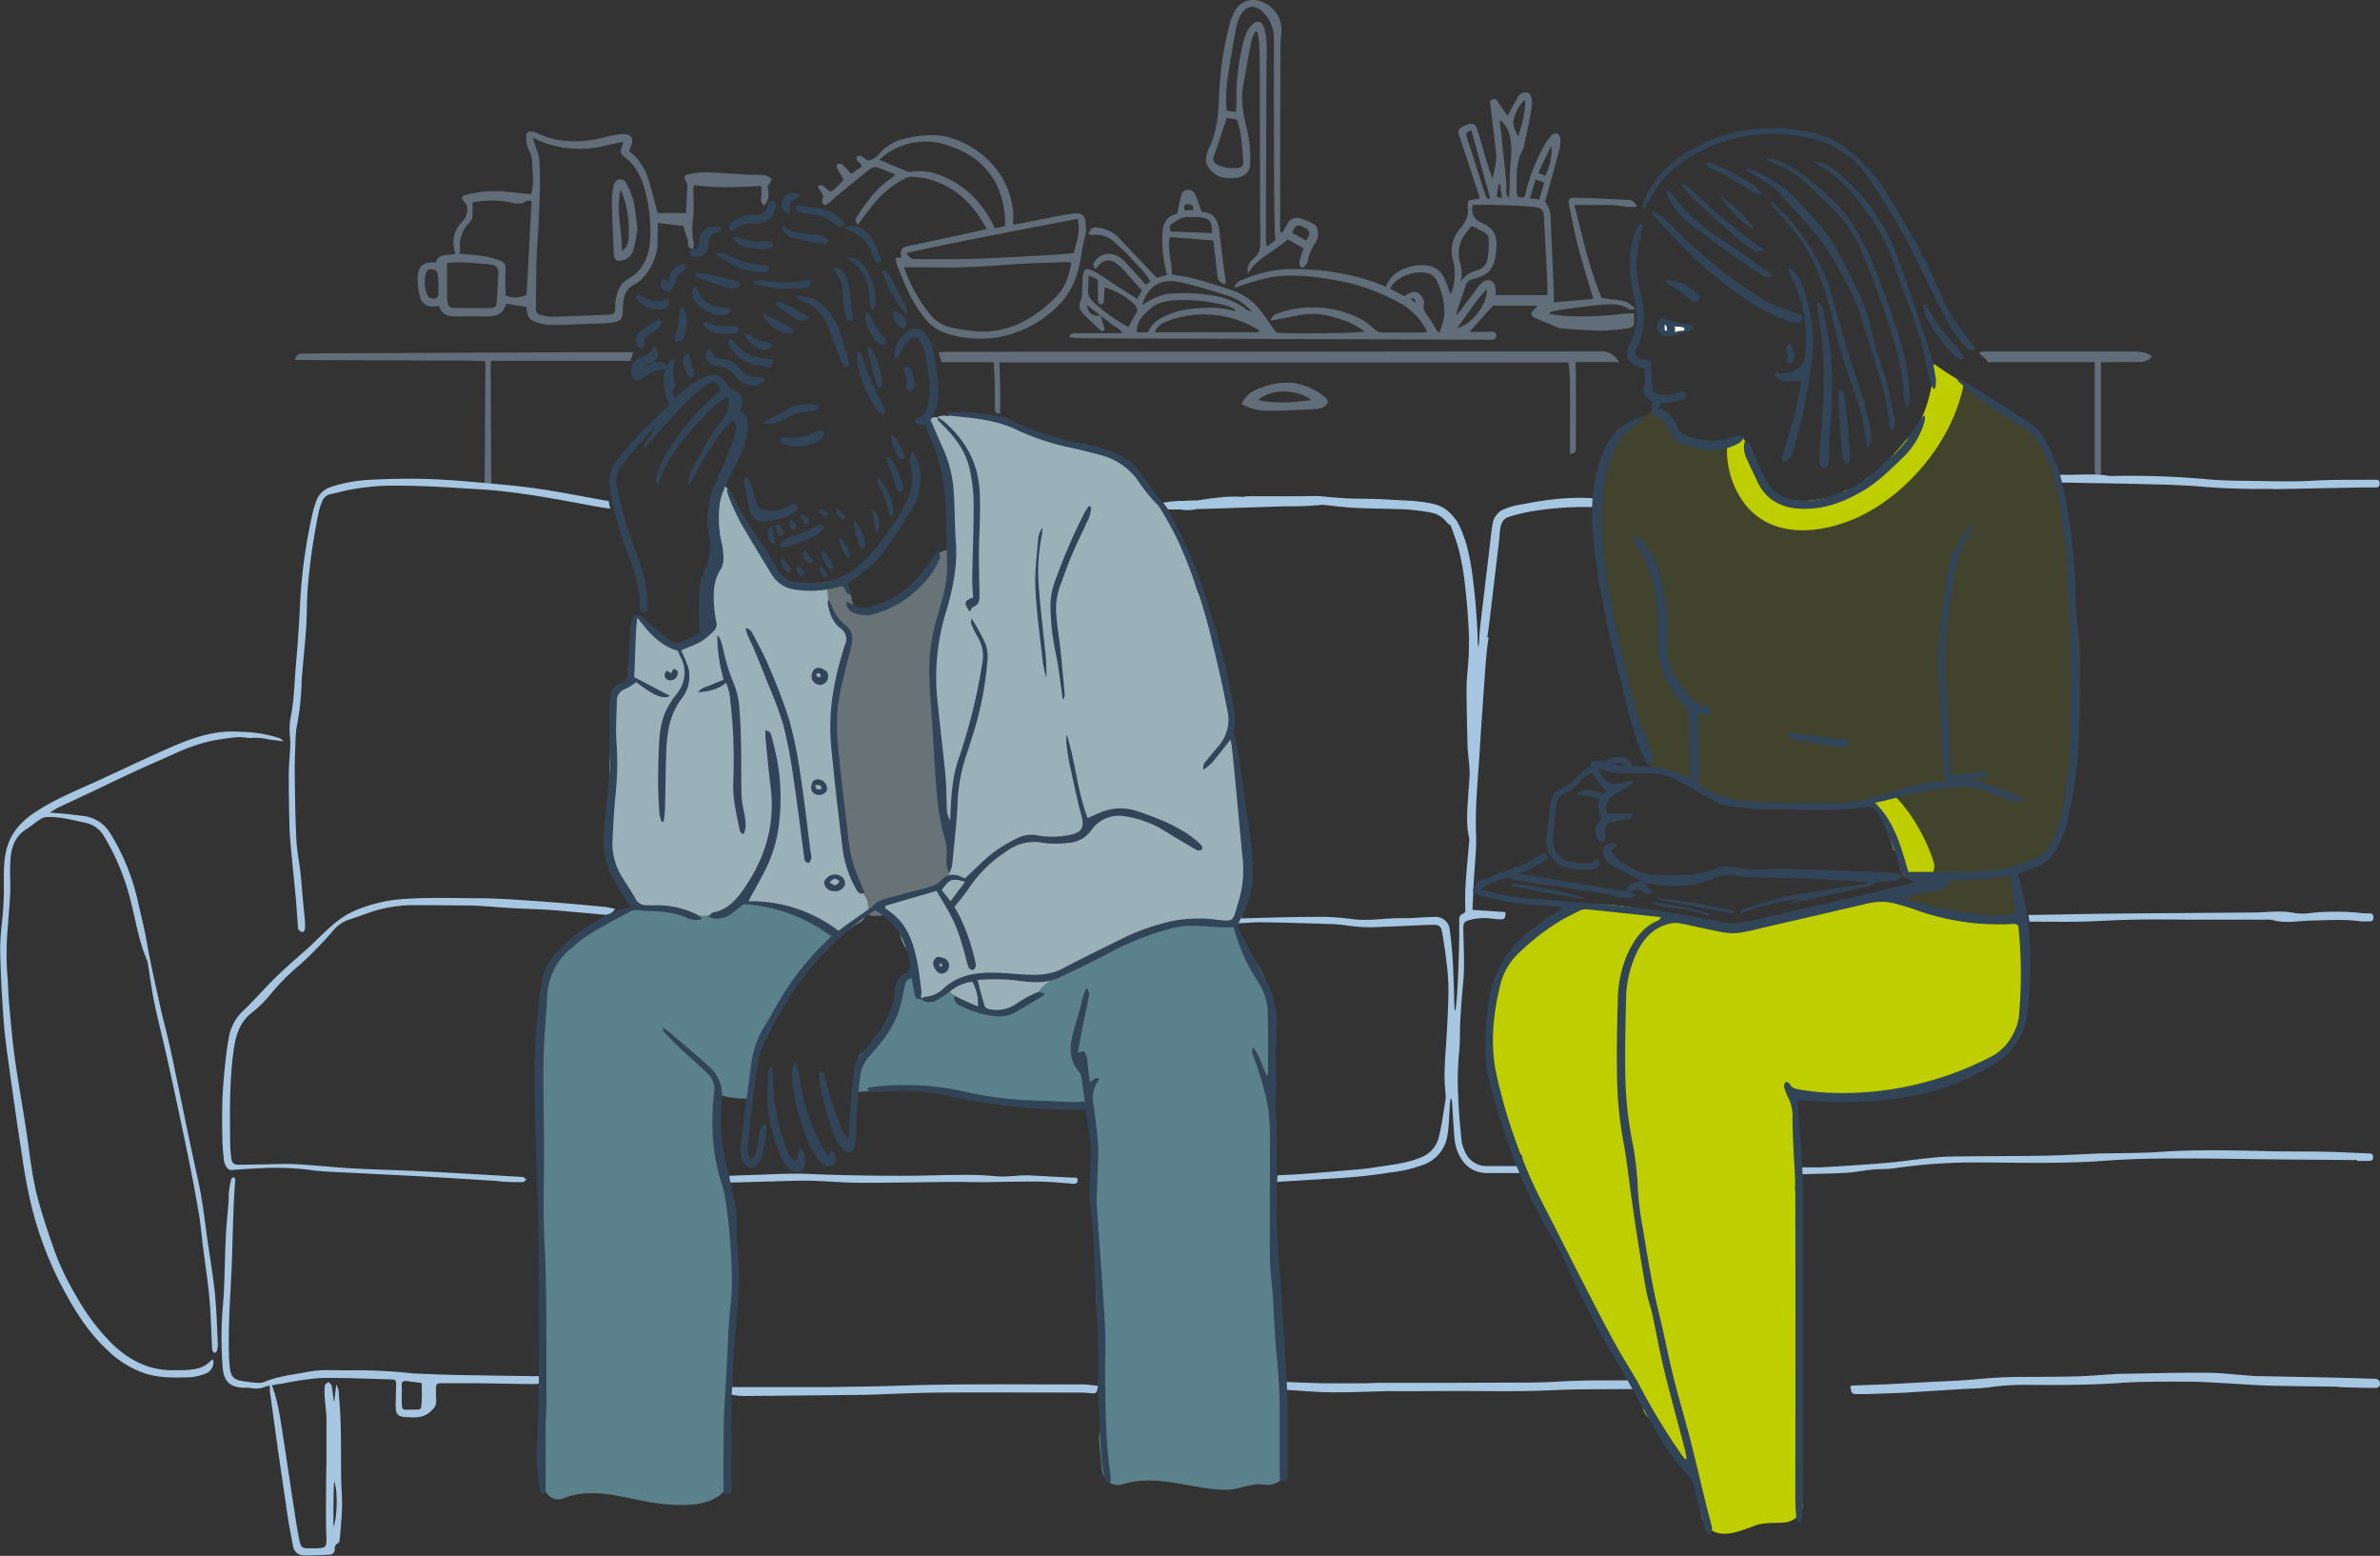 <svg xmlns="http://www.w3.org/2000/svg" viewBox="0 0 600.52 392.47"><rect x="0" y="0" width="600.52" height="392.47" fill="#333333" stroke="none"/><g id="a437314b-fc62-499c-a2a7-559237104f7a" data-name="Calque 2"><g id="e9bef24d-70b7-4f68-9626-81683ccfc7ff" data-name="DÉCOR"><g opacity="0.4"><path d="M277.81,79.63c.17.72.3,1.45.52,2.16s.71,1.13,0,1.69c-.16,0-.36.11-.42.06-1.59-1.51-3.24-3-4.71-4.57a2.71,2.71,0,0,1-.43-3.34,5.34,5.34,0,0,0,.24-2.07c.1-1.41.07-2.84.28-4.23s.83-1.69,2.09-1.19a11.16,11.16,0,0,1,1.86,1c1.61,1,3.18,2.11,4.78,3.14s3.2,2,4.91,3.13l1.18-2.13c-1.55-1.75-3.07-3.5-4.62-5.22a11.53,11.53,0,0,0-1.4-1.3c-2.08-1.65-3.71-1.4-5.39.79-.07.09-.22.13-.39.23-.87-.93-.28-1.7.34-2.37a4.35,4.35,0,0,1,5.28-.83A8,8,0,0,1,283.83,66c1.74,1.85,3.41,3.77,5.25,5.81l1.2-.78c-1.28-2.35-3.22-4-4.88-5.92-1.21-1.38-2.64-2.57-4-3.85a7,7,0,0,0-5.8-2,1.49,1.49,0,0,1-.62-.09,1.27,1.27,0,0,1-.33-.24c.51-1.32,1.1-1.73,2.46-1.49a8.47,8.47,0,0,1,4.94,2.29c3.22,3.38,6.43,6.77,9.8,10.32l2.63-.69a32.92,32.92,0,0,1-1.2-9.23c0-3,.46-5.59,3.73-6.16.35-1.7.61-3.15,1-4.58a1.81,1.81,0,0,1,1.82-1.5,1.92,1.92,0,0,1,1.87,1.46c.51,1.31,1,2.64,1.53,4.1,3.47.2,4.21,2.64,4.52,5.56.44,4.07,1,8.12,1.55,12.18,0,.12-.11.25-.24.49a2.29,2.29,0,0,1-1.89-2.13c-.26-2.46-.55-4.92-.84-7.38,0-.48-.12-1-.19-1.51l-11-.88c-.7,3.14.6,6.24.55,9.47,1.74.31,3.64.49,5.45,1,3.47.95,6.94,2,10.34,3.18a15.49,15.49,0,0,1,7.21,5.76c1.14,1.53,2.21,3.11,3.32,4.7,3.79.36,20.68.2,22.33-.27a21.07,21.07,0,0,0-7.5-3.5,18,18,0,0,0-8.17-.75c-2.66.46-5.31,1-8.13,1.5A2.9,2.9,0,0,1,322.59,79a26.18,26.18,0,0,1,21.52,1.9c1.05.69,2,1.59,3,2.36a2.34,2.34,0,0,0,1.22.62c3.76,0,7.52,0,11.28,0,.11,0,.23-.14.46-.28a16.5,16.5,0,0,0-6.7-7.07,51.66,51.66,0,0,0-17.59-6.06c-5.27-.89-10.57-1.39-15.86-.39a68.13,68.13,0,0,0-6.91,2c-.45.14-.89.31-1.58.56a2.89,2.89,0,0,1,2-2,31.56,31.56,0,0,1,11.51-2.74,62.92,62.92,0,0,1,20.54,2.85c1.42.42,2.78,1,4.2,1.6C351,69,353.75,67.67,357,67a13.51,13.51,0,0,1,2.12-.1,5.57,5.57,0,0,1,5.47,3.65c.5,1.09.84,2.24,1.38,3.71a12.37,12.37,0,0,0,.55-1.27,13.65,13.65,0,0,0,.05-7.5,8.45,8.45,0,0,1,1.84-7.79c1.34-1.67,2.3-3.33,1.92-5.55a5.89,5.89,0,0,1,.2-1.56l2.87-.53c-.19-.61-.33-1.13-.5-1.64-1.6-4.84-3.18-9.69-4.81-14.52a1.34,1.34,0,0,1,.7-1.77,8.65,8.65,0,0,1,1.34-.64c1.49-.52,2.1-.3,2.61,1.22.7,2.08,1.25,4.21,1.88,6.31a55.91,55.91,0,0,0,2,6c.43-2.17,1.08-4.28.86-6.46-.39-3.81-.91-7.6-1.33-11.41-.08-.71-.53-1.71.42-2.1,1.12-.45,1.35.72,1.82,1.36.67.89,1.3,1.81,2,2.8.9-1.64,1.69-3.09,2.5-4.53a2.23,2.23,0,0,1,.8-1,2.64,2.64,0,0,1,1.75-.33,2,2,0,0,1,1,1.43,9.48,9.48,0,0,1-.08,3c-.54,3-1.18,6-1.79,9a2.23,2.23,0,0,1-.23.81c-1.93,3.11-1.6,6.6-1.66,10,0,.82-.21,2.05,1,2.26,1.43.24,1.23-1.15,1.44-1.91a48.09,48.09,0,0,1,4.72-11.59,11.05,11.05,0,0,1,1.64-2.2,1.71,1.71,0,0,1,1.45-.47,1.8,1.8,0,0,1,.76,1.35,7.44,7.44,0,0,1-.19,2.53c-1.1,4.17-2.26,8.33-3.4,12.49-.08.27-.17.54-.27.86a6.34,6.34,0,0,1,1.42,4.31c.25,5.94.53,11.88.79,17.83,0,1,0,2.09,0,3.23l9.94-.88c-.23-.84-.4-1.48-.58-2.12-1.06-3.6-2.2-7.18-3.15-10.8-.82-3.15-1.43-6.36-2.11-9.55-.63-3-.61-3.08,2.34-3,4.67.06,7.31.29,12,.49A2.32,2.32,0,0,1,413,52.12c-3.11.38-4-.45-6.89-.41s-5.77,0-8.88,0c2.07,7.8,3.62,15.79,6.88,23.33,2.7,1,6.16-.23,8.51,3-.82,0-1.33.16-1.58,0-2.43-1.75-5.17-1.3-7.83-1.07-3.17.28-6.32.75-9.48,1.18-.89.12-1.76.39-2.64.59v.48c1.18.16,2.36.36,3.55.46a77,77,0,0,0,14.64-.51c.95-.1,1.92-.1,3-.15a22.63,22.63,0,0,1,0,2.64c-.11.88-.88,1.06-1.59,1.14a52.27,52.27,0,0,1-6.34.6c-3.39,0-6.78-.33-10.18-.53a4.45,4.45,0,0,1-1.23-.31c-1.81-.74-3.64-1.46-5.42-2.28-1.46-.67-1.47-1.32-.16-2.45.13-.12.23-.28.6-.73H376.71l-5.91,6.6c1.72,0,3.25,0,4.78,0,.8,0,2-.25,1.95,1s-1.16,1-2,1L301,85.42q-14.37,0-28.73-.11c-.79,0-1.58-.17-2.45-.27.34-1.17,1.08-.94,1.65-1,3.12,0,6.24,0,9.36,0h2.36c-.57-1.09-1.47-1.36-2.17-1.86-1.12-.81-2.18-1.7-3.26-2.56l-3.59-2.69C274.79,79.27,275.48,79.77,277.81,79.63ZM371.56,51.7c-.39,2.35.44,3.72,2.4,4.57,2.54,1.11,3.83,2.76,3.64,5.9-.31,5-1.25,7.14-6.09,8.27a2.2,2.2,0,0,0-1.71,1.66c-.69,2.08-1.43,4.15-2.13,6.23a7.77,7.77,0,0,0-.19,1.19c1.88-2.22,3.52-4.52,5.2-6.78a6.74,6.74,0,0,1,1.61-1.67,1.85,1.85,0,0,1,3,1.44c.1.68.1,1.37.14,1.94h13c0-1.17,0-2.08,0-3-.27-5.44-.56-10.88-.84-16.32-.11-2.2-.45-2.72-2.76-2.94-2.95-.29-5.92-.39-8.88-.49C375.76,51.64,373.66,51.7,371.56,51.7ZM317.61,83.8l.16-.44c-.66-.38-1.3-.8-2-1.14A26.37,26.37,0,0,0,302,79.36a24.63,24.63,0,0,0-7.82,1.81,4.35,4.35,0,0,0-2.77,2.63Zm45.19,0c.06,0,.49,0,.53-.2a19.5,19.5,0,0,0,1.09-4,17.61,17.61,0,0,0-1.74-8.43,3.69,3.69,0,0,0-2.6-2.31c-3.12-.69-7.81.89-9.35,3.93l3.66,1.95c2-1.58,3.44-1.5,4.45.24a2.43,2.43,0,0,1,.46,1.58c-.41,1.56.53,2.51,1.27,3.61S362,82.52,362.8,83.82Zm5.71-12.37c.84-2,2.4-2.69,4.26-3.26a3.65,3.65,0,0,0,2.31-1.92,18.93,18.93,0,0,0,.5-6.26c-.16-1.44-2.05-1.73-3.2-2.5a6.73,6.73,0,0,0-1-.46c-2.6,2.57-4,5.53-3,9.17A9.67,9.67,0,0,1,368.51,71.45Zm-83.73,11c.6-1.13,1.1-2.22,1.75-3.2a1.67,1.67,0,0,0,0-2.16,17.92,17.92,0,0,0-7.79-4.58c-.05.57-.11,1-.13,1.4a22.39,22.39,0,0,1-.13,2.32.93.93,0,0,1-.69.6c-.24,0-.59-.37-.67-.64a6.59,6.59,0,0,1-.09-1.48c0-1.34,0-2.68,0-4.13l-2.32-1.1c-.07,1.4-.07,2.45-.18,3.48a3.63,3.63,0,0,0,1.3,3.15A37.88,37.88,0,0,0,284.78,82.5Zm26.79-4,0-.43a16.07,16.07,0,0,0-2.51-1,42,42,0,0,0-12-1.26c-2.35.13-4.71.33-6.59,1.94s-3.76,3.24-3.62,6.15h2.81A7.14,7.14,0,0,1,293,80.23a20.85,20.85,0,0,1,7.24-2.29C304,77.53,307.82,77.34,311.57,78.5ZM288.15,77a20.61,20.61,0,0,1,2.08-1.27,15.77,15.77,0,0,1,3.93-1.51,42.6,42.6,0,0,1,11.22.22,18.83,18.83,0,0,1,9.16,3.66,7.52,7.52,0,0,0,1.35.53,13.48,13.48,0,0,0-5.58-3.88c-4.26-1.32-8.52-2.72-12.87-3.62C293.59,70.36,289.82,71.46,288.15,77ZM305.84,58.8c-.06-3.07-.44-3.59-3-4-1-.16-2,0-2.95-.07-1.68-.14-2.87.93-4.16,1.67-.6.35-.8,1.13-.33,2Zm72.54-28.57c.15,1.32.31,2.64.46,4s.25,2.67.4,4,.31,2.67.45,4,.27,2.67.41,4-.48,2.55.59,3.64a5.36,5.36,0,0,0,.17-1.58c.06-2,.1-4.09.2-6.13a41.47,41.47,0,0,0,.3-4.83C381.17,34.71,380.87,32.08,378.38,30.23Zm-7.1,2.71c-1.29.23-1.47.74-1.19,1.6,1.62,5,3.21,10.09,4.85,15.12.07.23.43.37.65.55L376,50C374.42,44.35,372.86,38.69,371.28,32.94Zm-3.64,49.82c3.69-.79,7.85-6.27,7.5-9.8C372.21,76,370.09,79.51,367.64,82.76Zm17.18-57.64a9.18,9.18,0,0,0-2.95,5.57c-.22,1.17.73,2.55,1.15,3.83C384,31.48,384.93,28.56,384.82,25.12Zm5.09,19.22c1.19-2.47,1.87-5.46,1.44-7.51-1.06,2.24-2.11,4.48-3.22,6.82Zm-1.5,6c.41-1.46.79-2.79,1.21-4.26l-2.13-.82L386,50ZM379,49.91a18.11,18.11,0,0,0-.35-2c-.14-.5.32-1.21-.49-1.53C377.43,50.33,377.48,49.67,379,49.91ZM298.9,53H301c.21-1.11-.28-1.5-1.24-1.49S298.64,51.91,298.9,53Zm58.25,23.46c0-.84-.16-1.4-1.28-1.12Z" fill="#a6c6e2"/><path d="M193.69,47.15c.26,1.4.56,3.12-.81,4.66-1.1-.59-.86-1.43-.79-2.27s0-1.65,0-2.64c-5.78.31-11.35.6-17-.24a7.8,7.8,0,0,0-.18,1.36,56.54,56.54,0,0,1,0,7,17,17,0,0,0,.15,6.35c.11.41-.15.91-.26,1.48-1.69-.37-1-1.77-1.36-2.61a32.56,32.56,0,0,1-1-3.25L166,56.23c0,1.31-.1,2.67-.06,4A13.53,13.53,0,0,1,162.26,70a6,6,0,0,1-1.93,1.62c-2.39,1.06-3,3.08-3.14,5.37-.05.7,0,1.42-.07,2.12-.18,1.38-.6,1.87-2,2.13a22.4,22.4,0,0,1-3.17.32c-4.18.17-8.35.35-12.53.42a11.9,11.9,0,0,1-3.35-.48c-2.52-.68-3.07-1.43-3.22-4.08l-5.12-.82c-.7,2.59-2.61,3.34-5.15,3.24s-5-.06-7.45,0c-2,0-3.67-.43-4.3-2.62-.53,0-.94.08-1.36.08a3.16,3.16,0,0,1-3.5-2.47,17.48,17.48,0,0,1-.58-4.82c.13-3,1.43-4,4.52-3.76.79-2.44,3.12-1.73,5-2.21-1-3.12-.52-5.95,1.82-8.21a4.23,4.23,0,0,0,1.07-3.89c0-.4-.47-.77-.77-1.12-.71-.82-.6-1.4.49-1.64a29.35,29.35,0,0,1,9.7-.87L134,49a15.68,15.68,0,0,0,.38-5.86c-.12-1.88,0-3.8-1.07-5.57a6.69,6.69,0,0,1-.51-2.9c-.07-1.29.39-1.65,1.67-1.42a5.08,5.08,0,0,1,1.2.38c5.4,2.59,11,2.36,16.62,1.08a30,30,0,0,1,4.36-.87c2.79-.19,3.54,1.12,2.29,3.7-.05.12-.08.26-.19.62a13.86,13.86,0,0,1,4.87,7.15c.89,2.82,1.57,5.7,2.31,8.43h7.18c.12-2.41.25-4.73.33-7a2.26,2.26,0,0,0-.37-.94c-.54-1.13-.45-1.6.71-1.83a21,21,0,0,1,4.6-.49c3.39.1,6.77.39,10.16.57,1.41.07,2.84,0,4.24.14a7.45,7.45,0,0,1,2,.89ZM157.33,35.76c-1.6.33-2.9.56-4.18.88A26.85,26.85,0,0,1,137.28,36c-.82-.3-1.61-.71-2.87-1.28.46,1.42.78,2.4,1.1,3.37a7.6,7.6,0,0,1,.55,1.8c.12,2.26.22,4.53.18,6.79-.06,3.47-.21,6.94-.37,10.4-.12,2.69-.41,5.37-.48,8.05-.12,4.18-.11,8.36-.19,12.54a1.56,1.56,0,0,0,1.35,1.82,12.23,12.23,0,0,0,2.71.43c4.88-.14,9.76-.38,14.64-.56.87,0,1.31-.4,1.32-1.28a16,16,0,0,1,.05-1.7c.28-2.38.83-4.59,3.14-5.93,3.78-2.19,5.39-5.64,5.61-9.87A39,39,0,0,0,163,49c-.85-3.32-2-6.53-4.73-8.83C156.31,38.56,156.31,38.56,157.33,35.76ZM134.14,50.68c-.63,0-1.09-.2-1.3,0-1.59,1.21-3.25.46-4.88.2a26.62,26.62,0,0,0-8.73.17c0,1.13.07,2.12,0,3.1a2.91,2.91,0,0,1-.54,1.75A8.32,8.32,0,0,0,116.09,63a4.93,4.93,0,0,1-.19,1c1.95.18,3.71.27,5.45.53a23.29,23.29,0,0,1,4.31,1c1.9.68,2,1.2,1.89,3.23s0,3.9,0,5.75a6.27,6.27,0,0,0,5.32-.16C133.27,66.55,133.7,58.73,134.14,50.68ZM112.81,66.34v9.19a4.66,4.66,0,0,0,.12.63c.12,1.12.76,1.56,1.87,1.55,2.91,0,5.82,0,8.72,0,1.46,0,1.73-.33,1.83-1.75.15-2.12.24-4.25.36-6.37s-.27-2.74-2.57-2.94c-2.11-.19-4.23-.38-6.36-.46C115.4,66.11,114,66.28,112.81,66.34Zm-2.18,5.85h.08c-.09-1.05-.12-2.1-.27-3.14-.13-.86-.88-1-1.59-1.13s-1.17.32-1.39,1a8.26,8.26,0,0,0,.49,5.75c.15.39,1,.69,1.54.69a1.11,1.11,0,0,0,1.14-1.25C110.61,73.46,110.63,72.82,110.63,72.19Z" fill="#a6c6e2"/><path d="M216.44,56.69c-1-1.09-.36-1.74,0-2.35,2.44-3.77,5.12-7.32,9-9.76.15-.09.23-.3.44-.59-1.65-.65-3.19-1.34-4.79-1.82a2.26,2.26,0,0,0-1.67.54c-2.45,1.92-4.85,3.9-7.26,5.87-.93.76-1.79,1.61-2.74,2.36-.52.42-1.19,1.14-1.81.43-.29-.32,0-1.17.08-2.13L206.27,47c1.94-1,1.94,1.23,3.58,1.27a17.22,17.22,0,0,0,3-2.94c-.49-.85-1-1.7-1.45-2.55-.3-.52-.55-1.14.09-1.47a1.48,1.48,0,0,1,1.26.35,27.56,27.56,0,0,1,2,2.22l2.7-1.9c-.19-1.09-1.76-1.2-1.18-2.55,1.21-.49,1.81.72,2.71,1.09a4.77,4.77,0,0,0,2.93-1.78,12.06,12.06,0,0,1,6.72-3.86c4.19-.89,8.44-1.29,12.57.33,7.69,3,13.64,9.43,14.44,18.35.08,1,0,2,0,3.12.66-.11,1.4-.22,2.13-.36,3.89-.76,7.78-1.58,11.68-2.26S274,54,274,57.86a3,3,0,0,1,0,.84c-1.21,4-1.23,8.35-2.91,12.28a18.67,18.67,0,0,1-4.56,6.59,28.39,28.39,0,0,1-15.18,7.57,27.61,27.61,0,0,1-12.4-1,11.18,11.18,0,0,1-5.8-4.11,37.62,37.62,0,0,1-5.13-9c-.52-1.39-1.15-2.74-1.67-4.13a13,13,0,0,1-.41-1.83l1.44-.12c-.31-2.12,0-2.53,2.38-3,6.36-1.36,12.72-2.74,19.3-4.16-.89-1.39-1.73-2.84-2.7-4.2a21.81,21.81,0,0,0-12.58-8.53,21,21,0,0,0-4.21-.46,3.19,3.19,0,0,0-1.35.5,25.08,25.08,0,0,0-8.63,7.42C218.55,53.84,217.56,55.2,216.44,56.69Zm11.65,10.74a39.9,39.9,0,0,0,6.47,11.72,9.14,9.14,0,0,0,4.64,3.24,40.72,40.72,0,0,0,5.4,1c8.79,1.26,15.75-2.42,21.73-8.37,2.36-2.34,3.45-5.42,4-8.8a11.58,11.58,0,0,0-1.42-.1c-4.39.16-8.78.23-13.16.54-6.36.45-12.72.93-19.11.8C233.87,67.39,231.11,67.43,228.09,67.43Zm-6.22-27.12c2.66,1.12,4.93,2.1,7.21,3a2.19,2.19,0,0,0,1,0c3.77-.53,7.17.63,10.37,2.41,4.88,2.7,8.18,6.87,10.62,11.88.42-.09.84-.16,1.24-.26s.93-.24,1.32-.34c0-10.53-5.12-17.45-14.83-20.45A17,17,0,0,0,221.87,40.31ZM271.93,55.2c-14.49,2.79-28.83,5.47-43.19,8.59.53,1,1.08,1.57,2.2,1.56,4.82,0,9.64.09,14.45-.06,6.72-.21,13.43-.62,20.14-1,1.75-.09,3.5-.27,5.36-.42C271.54,61.18,272.75,58.64,271.93,55.2Z" fill="#a6c6e2"/><path d="M252.37,104.35c-1.43,0-1.36-.82-1.36-1.53,0-1.85,0-3.69,0-5.54s-.16-3.79-.26-5.9H237.62l-.83-2.52c.8,0,1.41-.11,2-.11,58.47,0,106.76-.07,165.22-.13,1.94,0,3.23.81,4.59,2.7H397.56c.16,7.25.06,14.25.07,21.24,0,.9.15,1.92-1.49,1.94v-2.32c0-5.32,0-10.64,0-16,0-1.54-.26-3.07-.41-4.76H252.16c.07,2.17.17,4.32.21,6.47S252.37,102.17,252.37,104.35Z" fill="#a6c6e2"/><path d="M323.53,58.71c.44-.73.91-1.44,1.29-2.19a2.53,2.53,0,0,1,3-1.48,14.35,14.35,0,0,1,3.86,1.61c1,.61,1.23,3.19.24,4.53a12.78,12.78,0,0,0-2,4.84,1.76,1.76,0,0,1-.25.58c-.38.51-.82,1.19-1.51.72-.29-.19-.34-1-.24-1.46.25-1.09.67-2.14,1-3.2l-4-2.29c-3.2,3-7.67,4.57-10.05,8.66a3.76,3.76,0,0,1,1.53-3.9c1.48-1.22,1.6-2.57,1.59-4.27-.08-13.9-.08-27.81-.12-41.72,0-2.69,0-5.39-.13-8.08A28.84,28.84,0,0,0,317.28,8l-.5-.08a10.69,10.69,0,0,0-1,2.2c-.74,3.74-1.38,7.51-2.08,11.27-.72,3.93,0,7.68,1,11.5a35.56,35.56,0,0,1,.75,8c.07,2.43-1.42,3.86-3.86,4a16.61,16.61,0,0,1-2.34,0,6,6,0,0,1-4.91-3.83A4.61,4.61,0,0,1,304.5,39a9.62,9.62,0,0,1,.74-2c1.88-4,2.19-8.29,2.34-12.64A86.73,86.73,0,0,1,310.3,5.91,12.75,12.75,0,0,1,311.49,3,5.22,5.22,0,0,1,318.36.45a7.56,7.56,0,0,1,4.95,7.84,44.27,44.27,0,0,0-.24,4.46Q323,34.89,323,57c0,.54.06,1.07.09,1.61ZM311.79,28.26a16.42,16.42,0,0,0,.2-2.46,52.16,52.16,0,0,1,1.14-12.46,29.59,29.59,0,0,1,1.3-4.91,6.06,6.06,0,0,1,1.72-2.36c1.19-1,2.3-.7,2.76.83a16.76,16.76,0,0,1,.69,4.16c.08,2.41-.06,4.83-.06,7.24q-.07,21-.13,41.93c0,.54.09,1.08.17,2l2.25-1.65c-.08-1-.18-1.78-.19-2.55-.07-4.4-.14-8.8-.16-13.2q-.06-17.55-.06-35.12A9.18,9.18,0,0,0,318.63,3c-1.89-1.94-4.29-1.62-5.57.81a10.73,10.73,0,0,0-1.11,3q-1.14,6-2.08,12.14a35.88,35.88,0,0,0-.36,9Zm-2.24,1.48c-1.1,3.26-2.13,6.42-3.24,9.54a1.61,1.61,0,0,0,.88,2.26,8.86,8.86,0,0,0,5,.83c1-.07,1.61-.56,1.52-1.61-.2-2.4-.38-4.8-.7-7.18a24.21,24.21,0,0,0-.94-3.45Zm20,30.93c1.16-1.73,1.06-2.46-.29-3.21-1.75-1-2.33-.79-3.25,1.23Z" fill="#a6c6e2"/><path d="M123.89,91c0,.86-.09,1.35-.09,1.84q.06,13.62.14,27.23a13.88,13.88,0,0,1,0,2.33c-.07.38-.53.69-.81,1-.29-.35-.75-.66-.84-1a7.6,7.6,0,0,1,0-1.91q.1-14.25.2-28.5a6.8,6.8,0,0,0-.15-.87c-5.24-.31-10.54-.08-15.82-.18s-10.78,0-16.17-.07l-15.94-.07a1.88,1.88,0,0,1,2.17-1.61c2.06,0,4.11-.07,6.17-.08l64.25-.27c4.18,0,8.36,0,12.75,0L159.09,91Z" fill="#a6c6e2"/><path d="M529.2,120.24c-.89-.76-.65-1.73-.66-2.6,0-7.94,0-15.88,0-23.83V91.34H501.47c-.05-.92-2-1.65-2-2.5a13,13,0,0,1,1.55-.19c15.53,0,22,0,37.53,0a14.59,14.59,0,0,1,3.13.45,5.07,5.07,0,0,1,1.32.82,4,4,0,0,1-3.32,1.38c-2.41.06-4.82,0-7.23.07H530.1v2.47q0,12,0,24C530.11,118.72,530.38,119.73,529.2,120.24Z" fill="#a6c6e2"/><path d="M313.3,101.92c1.1-2.67,3.25-3.54,5.36-4.28a17.26,17.26,0,0,1,7.95-1,16.28,16.28,0,0,1,7.81,3.62c1,.78.61,2-.62,2.47a6.78,6.78,0,0,1-1.85.46c-4.23.18-8.47.49-12.7.39A12.42,12.42,0,0,1,313.3,101.92Zm4.14-1c4.59,1,8.93.57,13.51,0C326.94,98,320.76,98,317.44,100.92Z" fill="#a6c6e2"/><path d="M160.86,58c-.34,1.65-.59,3.47-1.1,5.2A3.68,3.68,0,0,1,157,65.68c-1.34.36-2.06-.16-2.12-1.53-.19-4.38-.4-8.76-.5-13.14a18.7,18.7,0,0,1,.41-4,2.51,2.51,0,0,1,1.06-1.65,1.63,1.63,0,0,1,2.15.88,19.72,19.72,0,0,1,1.85,4.47C160.37,53,160.52,55.44,160.86,58Zm-3.92,5.28c1.37-.83,1.6-2.16,1.68-3.49a28.36,28.36,0,0,0-.87-8.85,32.29,32.29,0,0,0-1.15-3.11C155.36,53.1,157,58.14,156.94,63.32Z" fill="#a6c6e2"/></g><path d="M53.78,343a3,3,0,0,1-2.09,3.54,12,12,0,0,1-3.69.87c-3.87.13-7.73.22-11.54-1a25.37,25.37,0,0,1-9.58-6.06c-5.14-4.79-8.62-10.77-11.84-16.93a91.31,91.31,0,0,1-7-18.81,126.79,126.79,0,0,1-2.44-12.89c-1.11-7-2.11-14.1-3.1-21.17-.6-4.33-1.24-8.66-1.57-13-.46-6-.79-12.11-.89-18.17,0-3.29.49-6.6.75-9.9.07-.91.1-1.83.14-2.75.16-3.59-.18-7.19.36-10.78.72-4.74,3.22-8.09,7.1-10.75,5.06-3.46,10.7-5.7,16.22-8.22s10.85-5.08,16.32-7.52c5.08-2.28,10.23-4.46,15.88-4.88,1.68-.12,3.37,0,5.06.06a32.22,32.22,0,0,1,8.32,1.46,2.12,2.12,0,0,1,1.23.9l-1.8-.26a16.66,16.66,0,0,1-1.88-.25,16.3,16.3,0,0,0-4.62-.33c-1,0-2.12-.31-3.15-.21a64.32,64.32,0,0,0-6.48.91,45.49,45.49,0,0,0-9.58,3.32c-3.48,1.55-7,3.06-10.44,4.66-3.64,1.68-7.25,3.45-10.88,5.17-2.61,1.23-5.25,2.43-7.86,3.68-.62.29-1.18.7-2.15,1.28,1.73.15,3,.24,4.3.37s2.67.3,4,.47a9.14,9.14,0,0,1,6.92,4.36,55.3,55.3,0,0,1,7.08,17.6c.72,3.24,1.56,6.46,2.13,9.73.93,5.35,2.17,10.64,3.32,15.94.84,3.86,1.92,7.68,2.75,11.54,2.3,10.78,4.43,21.58,6.82,32.34,1.29,5.8,1.88,11.7,2.75,17.55.58,3.91,1.23,7.8,1.61,11.73.39,4.13.5,8.3.71,12.45a5.94,5.94,0,0,1-.22,1.67.84.84,0,0,1-.57.52c-.18,0-.48-.29-.55-.51a5.29,5.29,0,0,1-.14-1.26c-.21-4-.29-8-.65-12-.39-4.28-1.06-8.53-1.6-12.8-.34-2.72-.57-5.47-1-8.17-.85-4.94-1.76-9.88-2.77-14.78q-2.47-12-5.13-24c-1.07-4.9-2.34-9.75-3.38-14.66-.67-3.17-1.06-6.39-1.59-9.59a5.1,5.1,0,0,0-.27-1.23c-2-4.66-2.78-9.62-4-14.47a59.35,59.35,0,0,0-6.84-16.81,7.14,7.14,0,0,0-4.68-3.41c-3.09-.64-6.17-1.52-9.38-1.46a3.58,3.58,0,0,0-1.79.41c-1.37.87-2.62,1.92-4,2.83-3.27,2.19-3.75,5.57-3.85,9.07-.06,2.4.1,4.81,0,7.21s-.37,5.06-.53,7.59a78.55,78.55,0,0,0-.22,12.27c.25,2.53.25,5.08.48,7.61.43,4.63.81,9.27,1.45,13.88.89,6.36,2.06,12.68,3,19,.84,5.72,1.43,11.5,3,17.09,1.18,4.28,2.62,8.5,4.09,12.68a66.21,66.21,0,0,0,5.33,11.06,54.34,54.34,0,0,0,9.1,12.16c4.45,4.3,9.61,6.88,15.94,6.68.7,0,1.41,0,2.12,0,2.48-.15,5-.33,6.79-2.34a1.69,1.69,0,0,1,.56-.31C53.63,342.93,53.71,343,53.78,343Z" fill="#a6c6e2"/><path d="M68.62,349.43c1.7,4.63,2.21,9.2,2.93,13.72,1.07,6.76,2,13.53,3.09,20.3.27,1.74.56,3.48.94,5.2s.68,1.9,2.29,1.91c5.15,0,4.52.13,4.42-4.59-.09-4.3,0-8.61,0-12.92,0-1.55.08-3.1.09-4.66,0-3.46,0-6.93,0-10.39,0-1.76-.31-3.51-.43-5.27a18.53,18.53,0,0,1,0-3.16c0-.35.59-.64.91-1,.29.34.77.66.83,1,.24,1.38.34,2.78.62,4.17l.53-4.48a4.2,4.2,0,0,1,.65,2.53c.69,6.76.52,13.55.58,20.33,0,2.68.29,5.36.23,8s-.35,5.48-.58,8.22c0,.32-.17.8-.4.91a1.46,1.46,0,0,0-.85,1.53,1.32,1.32,0,0,1-1.33,1.38c-2.18.11-4.37.24-6.55.18a2.75,2.75,0,0,1-2.69-2.54c-.44-2.28-.89-4.57-1.25-6.87q-1-6.8-2-13.6c-.87-6.08-1.7-12.16-2.54-18.24a14,14,0,0,1,0-1.59,11.56,11.56,0,0,0-1.16.29,6.09,6.09,0,0,1-3.53.36,9.24,9.24,0,0,0-1.9-.09c-3.34-.1-5-1.54-5.3-4.81a92,92,0,0,1,0-15.66c.12-1.61.27-3.23.33-4.85.16-4.37.23-8.74.44-13.11.13-2.73.45-5.46.66-8.2.09-1.05,0-2.12.16-3.17a21.69,21.69,0,0,1,.56-2.89c0-.19.43-.29.66-.43.12.19.36.4.34.58-.5,6.33-.6,12.68-.8,19-.26,8.24-1,16.47-.82,24.74a38.4,38.4,0,0,0,.28,4c.25,2,1.09,2.81,3.14,3.12,1.32.2,2.65.37,4,.46a3.85,3.85,0,0,0,1.64-.29c3.57-1.48,7.39-1.83,11.12-2.54,3.37-.65,6.77-.3,10.15-.35a128.2,128.2,0,0,1,16.27.8l.21,0c3.31.12,6.62.29,9.94.36,6.78.14,13.56.21,20.34.33.62,0,1.54-.29,1.54.88,0,.84-.35,1.12-1.65,1.11-5-.06-9.89-.17-14.84-.23-2.89,0-5.79,0-8.69,0-1,0-1.23.44-1.19,1.3,0,1.13,0,2.26.07,3.39a3,3,0,0,1-1.12,2.13c-1.69,1.85-3.76,1.91-6,1.74-.21,0-.42,0-.63,0-1.91-.15-2.47-.7-2.49-2.67,0-1.76.07-3.53.12-5.3,0-1.35-.06-1.51-1.36-1.55-5.93-.16-11.87-.45-17.79-.35A76,76,0,0,0,71.3,349C70.48,349.1,69.66,349.25,68.62,349.43Zm37.8-.56c-1.28-.16-2.58-.35-3.89-.5-.75-.09-1.2.17-1.16,1s0,2,0,3c.06,3.93-.25,3.16,3.28,3.21,1.49,0,1.6,0,1.7-1.45C106.51,352.39,106.42,350.65,106.42,348.87ZM84.13,385.14c1-2.29,1.12-9.55.16-11.5C84.12,377.34,84.12,381,84.13,385.14Z" fill="#a6c6e2"/><path d="M155.21,229.25a2.93,2.93,0,0,1-2.88,1.48c-3.15-.31-6.31-.58-9.47-.86-1.68-.15-3.37-.31-5.06-.4-2.82-.15-5.64-.23-8.46-.39s-5.76-.4-8.64-.6c-.63,0-1.27-.06-1.9-.07-4.6,0-9.19-.11-13.79-.08A34.58,34.58,0,0,0,93,230.26c-1.72.64-3.46,1.22-5.2,1.81a8.84,8.84,0,0,0-3.88,2.84,91.25,91.25,0,0,1-8.43,8.6,55.28,55.28,0,0,0-7.15,7.2,30.73,30.73,0,0,1-5,4.9c-2.85,2.35-3.84,5.55-4.33,8.94-1.16,8-1,16.05-.93,24.1a29.42,29.42,0,0,0,.27,3.38c.17,1.35.54,1.74,1.9,1.78,1.63,0,3.25-.06,4.87-.08,3.11,0,6.22-.22,9.32-.07,4.85.25,9.69.8,14.55,1.07,5.07.29,10.16.38,15.23.62,5.29.24,10.57.55,15.85.85q5.68.32,11.39.67c.14,0,.31,0,.42,0,.32.18.61.41.91.62-.27.24-.54.67-.83.68-1.41.05-2.82,0-4.23-.05-1,0-2-.2-3-.26q-7-.45-13.94-.86c-2.82-.17-5.63-.33-8.45-.47-4.29-.22-8.59-.42-12.88-.65-3.59-.2-7.21-.25-10.77-.7A68.07,68.07,0,0,0,68,294.59c-3.09.09-6.19.28-9.27.53a1.5,1.5,0,0,1-1.59-.74,4.36,4.36,0,0,1-.62-1.56c-.19-1.75-.38-3.51-.41-5.26-.07-3.25-.1-6.51,0-9.76.1-2.88.33-5.76.62-8.63.27-2.66.6-5.32,1.1-7.94a11.91,11.91,0,0,1,3.76-6.48c2.85-2.74,5.43-5.75,8.26-8.5,2.68-2.6,5.56-5,8.32-7.51,2-1.86,3.92-3.88,6-5.62a21.92,21.92,0,0,1,5.32-3.39,37.69,37.69,0,0,1,11-2.85c6.64-.57,13.28-.35,19.91-.3,5.7,0,11.41.49,17.11.88,5,.34,10,.83,15,1.29C153.34,228.82,154.16,229.05,155.21,229.25Z" fill="#a6c6e2"/><path d="M153.61,126.55s0-.12,0-.18c-.38-.05-.76-.09-1.14-.16-5.28-.94-10.54-2-15.84-2.8s-10.36-1.23-15.55-1.69c-4.7-.41-9.41-.81-14.12-.92s-9.61,0-14.4.27a37.59,37.59,0,0,0-9.1,1.77,5.74,5.74,0,0,0-3.79,3.93,18.82,18.82,0,0,0-.63,2,131.82,131.82,0,0,0-3.38,24.67q-.36,7.18-1,14.34c-.38,4.35-.43,8.72-1.29,13a16.62,16.62,0,0,0-.3,3.14c0,1.34.21,2.67.17,4-.08,2.47-.37,4.93-.38,7.39q0,6.78.19,13.56c.07,2.38.34,4.77.56,7.15.31,3.44.68,6.87,1,10.3.23,2.53.39,5.06.58,7.59,0,.21,0,.48.15.6a2.15,2.15,0,0,0,1,.63c.15,0,.56-.45.58-.73a12.84,12.84,0,0,0,0-2.32c-.15-1.82-.35-3.64-.52-5.46-.2-2.1-.33-4.21-.57-6.3-.33-2.94-.93-5.87-1.07-8.82-.26-5.63-.33-11.28-.4-16.93,0-2.53.11-5.06.2-7.59a25.54,25.54,0,0,1,.22-3.16,71.39,71.39,0,0,0,1.31-11.1c0-1.69.22-3.37.36-5.05.28-3.3.64-6.59.84-9.9s.1-6.63.4-9.92a154.14,154.14,0,0,1,2.72-18.62,16.23,16.23,0,0,1,.82-2.62,3,3,0,0,1,2.27-2c1.45-.27,2.87-.72,4.32-1a60.37,60.37,0,0,1,9.86-1.1c6.21-.07,12.41.2,18.61.62,3.44.23,6.9.37,10.32.75,7.58.84,15.07,2.23,22.56,3.65,1.59.3,3.2.54,4.82.79A12.71,12.71,0,0,1,153.61,126.55Z" fill="#a6c6e2"/><path d="M466.88,349.69a2.62,2.62,0,0,1,.58-.19c3-.12,5.93-.2,8.89-.34,3.66-.17,7.32-.39,11-.58,2.61-.13,5.22-.22,7.82-.39s4.91-.43,7.36-.6c1.83-.12,3.66-.22,5.49-.25,5.23-.06,10.46,0,15.69-.14,3.17-.08,6.33-.37,9.5-.57.29,0,.57-.06.85-.07,7.48-.11,15-.33,22.45-.29,3.73,0,7.46.48,11.19.74.35,0,.7.08,1.05.09q9.84.19,19.69.39c3.6.08,7.19.19,10.79.31a1.25,1.25,0,0,1,1.14,1.87,1.12,1.12,0,0,1-.85.43c-2.82,0-5.64-.1-8.47-.17-.63,0-1.26-.14-1.89-.15-5.51-.09-11-.1-16.53-.26-3.8-.1-7.6-.43-11.4-.62-3.17-.16-6.34-.39-9.51-.38-5.72,0-11.46-.06-17.16.35-7.69.55-15.38.52-23.07.45a65.39,65.39,0,0,0-9.49.62c-2.37.33-4.78.32-7.17.47l-12.88.8-1.06.09-9.93.37c-.64,0-1.28,0-1.91,0C467.2,351.66,467.2,351.66,466.88,349.69Z" fill="#a6c6e2"/><path d="M594.78,292.63l-19.91-.17c-8.75-.09-17.51-.27-26.27-.24-5.85,0-11.72.15-17.56.58-11.36.85-22.72.42-34.08.43a141.23,141.23,0,0,0-19.17,1.49c-1.74.23-3.53.13-5.28.3-2.24.22-4.47.69-6.71.82-3.66.22-7.33.24-11,.35-.56,0-1-.18-1.06-.79-.06-.45,0-.86.54-.93a9.39,9.39,0,0,1,1.06,0c1.2,0,2.4,0,3.6,0,2.18-.09,4.36-.22,6.53-.37,3.66-.25,7.32-.48,11-.81,2.88-.25,5.74-.67,8.62-1,2.31-.23,4.63-.51,6.95-.55,7.77-.12,15.55-.08,23.32-.21,5-.09,10-.39,15-.59.35,0,.7,0,1.06,0,4.44-.1,8.9-.05,13.33-.36,9.11-.63,18.22-.43,27.32-.2,5.93.15,11.86,0,17.78.24,2.54.12,5.07.21,7.61.32.63,0,1.32-.06,1.33.91,0,.79-.19.95-1.45,1-.85,0-1.69,0-2.54,0Z" fill="#a6c6e2"/><path d="M277.08,349.57c-.41,2-.41,2-1.94,1.86-.84-.09-1.69-.14-2.54-.15-11.87,0-23.74-.07-35.61,0-6.21.05-12.42.37-18.63.57h-.21c-10.17.1-20.34.22-30.51.29a28,28,0,0,1-3.15-.32c-.53-.05-.71-.34-.65-.85s0-1,.71-1.09c.35,0,.71,0,1.06,0l23.72,0,.43,0c5.71-.11,11.44-.14,17.15-.34,15.32-.53,30.65-.29,46-.32C274.28,349.21,275.67,349.44,277.08,349.57Z" fill="#a6c6e2"/><path d="M413.58,350.39h-2.23c-6.36.08-12.73-.05-19.07.27-10.39.52-20.78.09-31.16.25-3.61.06-7.21,0-10.82,0-4.65.08-9.31.36-14,.31-4,0-8-.43-12-.64-.87,0-1-.55-1.05-1.26s.52-.75,1-.74c3,.11,6.06.29,9.1.34,3.87.06,7.75,0,11.62,0,.85,0,1.7-.1,2.54-.1,12.87,0,25.73,0,38.6-.07,4.3,0,8.6-.39,12.91-.49,4-.1,8.06,0,12.08-.09C412.48,348.17,412.91,349,413.58,350.39Z" fill="#a6c6e2"/><path d="M573.55,123.33h-2.33c-5.44.06-10.85-.17-16.27-.62-5.2-.43-10.43-.49-15.64-.63-6.14-.16-12.28-.23-18.42-.35a3.36,3.36,0,0,1-.84,0c-.84-.19-.79-.93-.77-1.52,0-.18.63-.47,1-.46,4,.13,8-.39,12,.3a8.11,8.11,0,0,0,1.48,0,217.68,217.68,0,0,1,23.26.85c3.64.34,7.32.36,11,.4,5.23.07,10.47.27,15.68-.05,4.8-.28,9.59-.2,14.38-.23l1.48,0c.62,0,.88.33.89.93s-.22,1-.85,1l-3.6,0-22.44.45Z" fill="#a6c6e2"/><path d="M597.88,230.39a20.08,20.08,0,0,1-2.33-.1,61,61,0,0,0-12.46,0,13.17,13.17,0,0,1-4.2,0,19.89,19.89,0,0,0-5-.31c-1.55,0-3.1.18-4.65.19-11.73.11-23.46.16-35.2.28-7.06.07-14.12.23-21.18.34l-1.06,0h0c.09.57.17,1.13.25,1.7,4.23,0,8.47.06,12.7,0,4.58-.1,9.16-.43,13.74-.51,5.38-.1,10.75,0,16.13,0h17.18a5.53,5.53,0,0,1,1.47.06c3.29,1,6.61.23,9.9.17,4.16-.08,8.32-.4,12.47.2a18.06,18.06,0,0,0,2.33,0c.79,0,.89-.51.88-1.14S598.5,230.4,597.88,230.39Z" fill="#a6c6e2"/><path d="M270.38,298.56c-2.39-.17-4.77-.41-7.15-.48-2.53-.08-5.07,0-7.6,0s-5.06.11-7.6.12-5.22-.09-7.83-.07c-7.7.07-15.39.25-23.08.23-4.23,0-8.45-.44-12.68-.52-3.38-.06-6.76.11-10.15.19l-.42,0-9.93.29c-.29,0-.57,0-.85,0a.94.94,0,0,1-1.08-1c0-.75.61-.64,1.08-.66,1.76-.09,3.52-.18,5.28-.23,5.29-.13,10.59-.53,15.86-.3,8.47.36,16.93.49,25.4.45,4.09,0,8.18-.2,12.27-.2a84.67,84.67,0,0,1,9.3.31c3,.32,5.9-.36,8.85-.18,3.59.21,7.18.37,10.76.56.45,0,1.09-.15,1.11.61s-.48.94-1.12.93h-.43Z" fill="#a6c6e2"/><path d="M429.52,231.86l-.41-.08-2.68-.3a1.7,1.7,0,0,0,.87.31L430,232Z" fill="#a6c6e2"/><path d="M402.48,125.72a57.69,57.69,0,0,0-12.39.48c-2,.26-4,.61-5.95,1a17.8,17.8,0,0,0-5.37,1.59,5.06,5.06,0,0,0-2.21,3.67c-.34,2-.51,4.07-.76,6.1l-1.53,12.76c-.29,2.45-.59,4.91-.85,7.36-.13,1.24-.18,2.47-.22,3.7-.08.3-.16.61-.26.9,0-.51-.05-1-.07-1.51-.05-1.63-.12-3.26-.22-4.89-.2-3.33-.5-6.66-.9-10a68.08,68.08,0,0,0-1.44-8.41,33.78,33.78,0,0,0-1.32-4.1c-.25-.62-.5-1.23-.8-1.82a4,4,0,0,0-.37-.6l.11,0c-1.57-2.39-3.35-4.11-6.08-4.79-3.74-.93-7.55-.86-11.33-1.13-3.59-.26-7.19-.17-10.79-.33-1.56-.07-3.13-.22-4.7-.35a.15.15,0,0,0-.07,0,28.58,28.58,0,0,0-5.64-.17c-5.2,0-10.4,0-15.6,0l.4.15.29.08a28.06,28.06,0,0,0-3.19-.14c-1.47,0-2.94.15-4.39.3s-2.95.39-4.42.63q-2,.06-3.93.15a26.24,26.24,0,0,0-5.16.5.76.76,0,0,0,0,1.46,21.41,21.41,0,0,0,4.53.18.44.44,0,0,0,.17.07,10.9,10.9,0,0,0,4.1-.18h0l1.32,0,10.67-.34,10.43-.34a78.37,78.37,0,0,0,9.18-.37c2.74.28,5.48.64,8.23.78,4.43.23,8.88.2,13.31.42a55.65,55.65,0,0,1,5.86.78,6.32,6.32,0,0,1,3.75,2.22c.51.57.79.86,1.13.95.39,1,.74,2,1.09,3a38.4,38.4,0,0,1,1.18,3.92,69.3,69.3,0,0,1,1.42,8.57c.35,3.08.62,6.18.8,9.27.09,1.47.15,2.94.2,4.42l-.05,0c0,1.28,0,2.56-.07,3.84-.14,2.67-.51,5.34-.53,8,0,4.73.13,9.47.24,14.21,0,1.41.22,2.81.33,4.22a30.48,30.48,0,0,1,.21,3.16c-.05,1.76-.22,3.51-.34,5.27-.25,3.73-.62,7.46.23,11.17a1.85,1.85,0,0,1,0,.62c-.27,3.24-.6,6.47-.82,9.71a66.2,66.2,0,0,0-.17,7.18c0,.73.17,1.14-.59,1.44a1.41,1.41,0,0,0-.93,1.49c0,2.89,0,5.79-.11,8.69-.09,3.1-.21,6.2-.38,9.3-.09,1.67-.29,3.34-.45,5a1.27,1.27,0,0,1-.27-.73c-.13-3.74-.19-7.47-.4-11.21-.15-2.8-.39-5.62-.79-8.4a3.55,3.55,0,0,0-4-3.31c-2.67,0-5.35.36-8,.3-4.3-.08-8.55.84-12.89.19a61.75,61.75,0,0,0-9.91-.51c-6.42,0-12.84.26-19.26.41-.14,0-.33,0-.42.05a1.42,1.42,0,0,0-.45.59c0,.13.19.43.34.48a3.35,3.35,0,0,0,1,.09c2.11-.08,4.22-.3,6.33-.27,5.58.09,11.15.25,16.73.44a32.46,32.46,0,0,1,4.83.42,41.85,41.85,0,0,0,8.66.29c4.16-.12,8.31-.39,12.47-.5,2-.06,2.38.29,2.71,2.2.45,2.63.82,5.29,1.13,8a54,54,0,0,1,.4,5.69c0,4.17-.24,8.32-.48,12.48-.27,4.7-.82,9.43-.25,14.17a7.88,7.88,0,0,1-.13,2.32c-.48,2.92-.86,5.86-1.57,8.73a7.33,7.33,0,0,1-4.45,5.06c-3.75,1.57-7.8,1.9-11.76,2.54-2.78.45-5.6.61-8.41.86q-5,.45-9.9.8c-2.08.15-4.16.23-6.24.33a10.24,10.24,0,0,1-.06,1.66c5-.32,10-.61,15-.91,4.57-.27,9.12-.75,13.65-1.47a34.26,34.26,0,0,0,8.61-2.07,9.29,9.29,0,0,0,5.71-7.13c.45-2.69.46-5.47.67-8.21,0-.34.11-.69.23-1.45a6.16,6.16,0,0,1,.27.86c.21,3.16.35,6.33.65,9.48a12,12,0,0,0,.94,3.68c1.42,3.15,3.81,5,7.42,5,2.54,0,5.09,0,7.63,0a14.69,14.69,0,0,0,1.6-.16c-.1-1.19-.65-1.61-1.68-1.6-2.55,0-5.09,0-7.64,0a5.93,5.93,0,0,1-5.75-3.91,9.18,9.18,0,0,1-.79-2.84c-.33-3.58-.68-7.16-.8-10.74a72.18,72.18,0,0,1,.18-10.8c.32-2.72.2-5.49.33-8.24.09-2,.25-3.94.39-5.91.19-2.46.51-4.91.55-7.36.05-3.39-.12-6.79-.17-10.18,0-1.37.27-1.76,1.59-2.09a14.35,14.35,0,0,1,5.46-.39,18.61,18.61,0,0,0,2.11.21c1.32,0,1.44-.15,1.49-1.83l-8.34-.56c.12-2.45.23-5,.36-7.5.19-3.8.69-7.62.55-11.41-.27-7,.47-13.95.9-20.92q.42-6.85.91-13.72c.26-3.79.53-7.59.86-11.38.12-1.28.32-2.56.51-3.84l-.37.09c.12-.68.23-1.37.32-2.07.32-2.45.6-4.91.89-7.36q.9-7.61,1.81-15.22c.23-1.94,0-4.91,2.22-5.72a41.23,41.23,0,0,1,7.21-1.67,81.75,81.75,0,0,1,14.75-.86A1.09,1.09,0,0,0,402.48,125.72Z" fill="#a6c6e2"/></g><g id="f0311d72-32c9-4638-aabc-6886ac991a35" data-name="COULEURS"><path d="M236,140.66a21.16,21.16,0,0,0-1.4,2.93,20.37,20.37,0,0,1-7.35,7c-2.31,1.37-11.67,6.15-12.35.45-.58-4.88-8.12-5.16-7.85,0a10.51,10.51,0,0,0,7.12,9.78c0,.05-.05.09-.07.15a29.14,29.14,0,0,0-1.56,7.18,23.26,23.26,0,0,0-.82,2.19c-2.66,8.18-1.57,17.21-1.09,25.64a164,164,0,0,0,3.3,26.77c.72,3.21,1.55,6.83,5.09,8,3,1,6.78-.73,9.58-1.54,6.59-1.92,13.71-3.27,12.92-11.67-.41-4.41-2-8.88-2.82-13.23-.92-4.65-1.71-9.33-2.24-14a118.06,118.06,0,0,1-.39-24.14,8.8,8.8,0,0,0,1-5.14c3-4.22,3.25-9.67,5.39-14.4.25-.45.49-.91.71-1.39.05-.08.09-.17.14-.26h0c.15-.33.31-.66.45-1C245.55,139.41,238.32,136.64,236,140.66Z" fill="#9bb1b9" opacity="0.51"/><path d="M314.82,213.64a68.76,68.76,0,0,0-2.49-12.78c-.06-4.2-.31-8.39-.73-12.5a4.2,4.2,0,0,0-1.36-2.77,23,23,0,0,0-.27-7c-1.5-10.07-3.72-20.59-8-29.94-2.54-8.74-5.88-17.89-11.63-24.74-.08-.08-.16-.14-.23-.22-1.32-2.29-2.89-4.31-4.9-5.25l-.17-.07a4.06,4.06,0,0,0-.71-.66c-3.17-2.29-8.55-5.36-13-4.92-3.34-1.19-6.69-2.33-10-3.41a3.52,3.52,0,0,0-1.93-.12q-2.38-1.32-4.77-2.54a3.63,3.63,0,0,0-2.93-.15,32.79,32.79,0,0,0-5.64-1.49,9.46,9.46,0,0,0-1.59-.12,2.71,2.71,0,0,0-.88-.4h0a3.53,3.53,0,0,0-1.31-.24l-.49,0h.07l-.26,0a4.78,4.78,0,0,0-1.25.18,3,3,0,0,0-1,.48l-.47-.07a3.76,3.76,0,0,0-2.61.44.77.77,0,0,0-1.1.17.38.38,0,0,0-.1,0,.55.55,0,0,0-.18.16.51.51,0,0,0-.11.22s0,0,0,.08a.66.66,0,0,0-.14,0,.53.53,0,0,0-.2.07.52.52,0,0,0-.24.32.53.53,0,0,0,0,.41l.09.11a.41.41,0,0,0,.11.07h0a2.12,2.12,0,0,0,.21.11,3.15,3.15,0,0,0,.77,3.77A7,7,0,0,0,237,112a3.5,3.5,0,0,0,.24.3c.49,1.59,1,3.16,1.55,4.73l1.41,4.26a5.67,5.67,0,0,0-.27.76c-.86,3.42.18,6.34.42,9.75.26,3.79-.37,7.57-.08,11.36a3.76,3.76,0,0,0,.4,1.43,4.93,4.93,0,0,0-.19.54c-.9,3.87-2.92,7.35-3.76,11.23a56.64,56.64,0,0,0-.83,11c-.09,5.52-.23,11.22,1.11,16.55a4.78,4.78,0,0,0-.07.94,159.65,159.65,0,0,0,2.32,24.59,49.89,49.89,0,0,1,.55,5.59c0,.76.32,2,.42,3.17a3.53,3.53,0,0,0-.55.61,4.63,4.63,0,0,1-.13,1.34,2.51,2.51,0,0,1-.95,1.52c0,.31-.07.62-.1.94a9.06,9.06,0,0,0-.5,1,11.16,11.16,0,0,0-7.21,1.51,3.81,3.81,0,0,0-1.27,1.37,2.9,2.9,0,0,0-.72,0,3.15,3.15,0,0,0-.43,0l-.73-.57a4.51,4.51,0,0,0-.44-.22.39.39,0,0,1-.16.15,23.93,23.93,0,0,1-2.88.76c-.67.21-1.3.55-2,.71a3.7,3.7,0,0,0-.47,1.81,4.55,4.55,0,0,0,0,.53.5.5,0,0,1,.24.06,22.67,22.67,0,0,1,3.63,3.15l.14,0a3,3,0,0,0,.31,0l.14.19.22.27a2.36,2.36,0,0,0,.32.31,12.74,12.74,0,0,0,1.38,4.61c.93,1.9,2.28,3.67,2.4,5.85.07,1.35,0,2.45.15,3.56a3.83,3.83,0,0,0,.4,2.74,3.94,3.94,0,0,0,2.58,1.75,4.28,4.28,0,0,0,1.94.26,3.79,3.79,0,0,1,1.11-.8c.59-.3,1.24-.52,1.83-.84a.62.62,0,0,1,.33-.05c.11-.1.22-.19.33-.3,2.95,1,4.86,3.28,8.2,3.85a14.83,14.83,0,0,0,1.62.17,3.79,3.79,0,0,0,.71.3c3.37,1,6.53.24,8.29-2a19.93,19.93,0,0,0,8-6.52,49.07,49.07,0,0,0,10.32-5.3,4.06,4.06,0,0,0,2.56-.1,22.42,22.42,0,0,0,6.12-3.09c.75-.27,1.51-.51,2.27-.74h0c.2-.53,1-.92,1.42-1.13a34.76,34.76,0,0,1,3.26-1.4c.9-.34,1.8-.66,2.71-1,1.26-.44,2.94-1,4.17-.19.44-.22.88-.45,1.32-.71.23-.14.45-.3.67-.46l.15,0c1.21.27,2.43.52,3.65.76a4.34,4.34,0,0,0,2.29-.13c2.71,1.56,7,.73,6.61-3.26C313,224.33,315.29,219.06,314.82,213.64Z" fill="#9bb1b9"/><path d="M218.47,226.54q-2.43-5.19-4.93-10.33a3.56,3.56,0,0,0-.6-.89c-.23-3-.19-6.16-.38-8.94A78.28,78.28,0,0,0,210,190v0c.06-1.35,0-2.71,0-4.06a6.19,6.19,0,0,0,.25-.69,36.53,36.53,0,0,0,1.1-13.76,33.25,33.25,0,0,0,2.05-7h0a4.25,4.25,0,0,0,.47-.37,4.06,4.06,0,0,0,.36-.46,2.05,2.05,0,0,0,.53-.9c.08-.17.15-.34.22-.52a4.16,4.16,0,0,0,0-2.16,3.07,3.07,0,0,0-.73-1.38,3.11,3.11,0,0,0-1.14-1.05,4,4,0,0,0-1.91-.54,15,15,0,0,1-1.4-2.65c-.29-.73-.51-1.42-.74-2.06a3.07,3.07,0,0,0,.2-.45,6,6,0,0,1-.27-.88,15.65,15.65,0,0,1-.26-2.82l-.38-.5a4.14,4.14,0,0,0-.86-.65,9,9,0,0,1-3.32,0,2.49,2.49,0,0,1-.37-.09l-.26.13-.09,0a3.32,3.32,0,0,0-.69.53c-.71,0-1.42,0-2.14-.06-2.59-.18-4.06-1.43-5.7-3.36-2.8-3.3-3.95-7.61-6.54-11.06a5.76,5.76,0,0,0-.41-.44c-.17-.73-.33-1.46-.46-2.2-.05-.29-.09-.57-.13-.85a8.66,8.66,0,0,1-2.1-3.36,12.58,12.58,0,0,0-1.12-2.23,14,14,0,0,0-1.83-2.17,6.16,6.16,0,0,0-1.21-.08c0,.08-.05.15-.08.22v.06s0,.08,0,.11a.41.41,0,0,1,0,.11,7.71,7.71,0,0,0,0,1,.5.5,0,0,1-.14.36.52.52,0,0,1-.36.14.52.52,0,0,1-.35-.14.58.58,0,0,1-.13-.29,42.62,42.62,0,0,1-1.32,6.62.72.72,0,0,1-.11.19c0,.17,0,.35,0,.53a.38.38,0,0,1,.38.35c0,.05,0,.09,0,.14h0a4.81,4.81,0,0,1,.08,1.42s0,.07,0,.1l.28.14a47,47,0,0,0,2.69,9.47,4.43,4.43,0,0,0-1.45,1.51c-2.35,4.35-1.81,10.08-.76,15.28h0a52.08,52.08,0,0,1-6.35,2.18,2.67,2.67,0,0,1-.56.5,3.61,3.61,0,0,1-3.87.08,2.27,2.27,0,0,1-1-.31l-1-.73a3.38,3.38,0,0,0-1.52-.68c0-.36,0-.7,0-1-.08-.05-.16-.08-.23-.13a6.84,6.84,0,0,1-1.62-1.46c-.16-.09-.32-.17-.47-.27a4.35,4.35,0,0,1-1.85-2.1c-.15.06-.3.14-.44.21a.59.59,0,0,1-.63-.11l-.18.06a5.15,5.15,0,0,0-.59.82,27.07,27.07,0,0,1-.25,6.1c-.19,2.23-.13,4.43-.88,6.57h0a9.63,9.63,0,0,0,1.11,2.31,4.34,4.34,0,0,0-1.57,2.3c.45-1.5-2.39,1.57-2.62,2a11,11,0,0,0-1,4.83c-.36,5.58-.5,11.19-.59,16.78s-.05,11.19.28,16.77a51,51,0,0,0,.67,6.7c1.45,2.4,2.9,4.79,4.23,7.26a.45.45,0,0,1,0,.49c3,2.29,7,2.62,9.65.55a16.18,16.18,0,0,0,3.55,1.63,11.11,11.11,0,0,0,2.28.46,12.62,12.62,0,0,0,12.11-4.13,4.12,4.12,0,0,0,2.07,1.18c.79.2,1.77.39,2.85.58a.56.56,0,0,1,.34-.17,21.36,21.36,0,0,1,9.68,2.31,28,28,0,0,1,8.36,5.63.55.55,0,0,1,.12.24,5.63,5.63,0,0,0,3-1.19,41.9,41.9,0,0,1,4-2.81A4.54,4.54,0,0,0,218.47,226.54Z" fill="#9bb1b9"/><path d="M324.47,370.23q-1.41-17.89-2.82-35.8l0-1c.35-10.58.51-21.18.12-31.76a3.83,3.83,0,0,0-.91-2.42c.37-3.42.84-6.83,1.15-10.26,0-.2,0-.41.06-.62,0-1.25,0-2.5,0-3.74-.26-2.44-.46-4.89-.5-7.34-.05-.08-.1-.17-.16-.25a28.76,28.76,0,0,0,.46-3.09c-1.14-4.54-.6-9.19-.19-13.82a.46.46,0,0,1-.12-.31c0-1-.12-2-.11-3a3.9,3.9,0,0,1,.32-1.75,33.18,33.18,0,0,0-4.4-11.68c-1.17-1.91-2.55-3.72-3.57-5.73s-1.19-3.41-3.21-4.48c-7.62-4-19.46.87-26.61,3.8a89.39,89.39,0,0,0-12.58,6.27c-3.27,2-8.26,4.56-10.18,8a4.25,4.25,0,0,0-.47,1.29,26,26,0,0,1-5.32,2.13c-4.33,1.14-7.66-.28-11.65-1.08a3,3,0,0,0-.2-.91,18.71,18.71,0,0,1-3.76-2.33h0l-.11-.07a.4.4,0,0,1-.14-.43c-.68.09-1.75.34-2.9.59a2.57,2.57,0,0,1-1.42,1,.49.49,0,0,1-.24,0,6,6,0,0,1-2.42.67.51.51,0,0,1-.35-.86.87.87,0,0,0,.17-.21.61.61,0,0,1-.21-.49.42.42,0,0,1,0-.15,16.38,16.38,0,0,1-.43-1.84c-.1-.24-.19-.47-.27-.71a6,6,0,0,1-.33-2.06,4,4,0,0,0-5.19,3.55,30.7,30.7,0,0,0-.13,3.51,3.83,3.83,0,0,0-.27.39c-2.08,3.72-3.37,10-7.43,12a4.17,4.17,0,0,0-1.31,1,43.48,43.48,0,0,0-1.84,9.24,63,63,0,0,0,9.75-1,4.65,4.65,0,0,0,3.08.44c5.85-1,11.72,1.21,17.47,2,1.3.17,2.82.33,4.4.38a4.23,4.23,0,0,0,1.07.51c4.12,1.2,8.53.38,12.75.47.44,0,.86,0,1.26,0,1,.15,2,.28,3,.37a12,12,0,0,0,6.78-1.09,71.1,71.1,0,0,0,1.19,7.86c.93,5.26-.18,10.66-.22,15.95a62.19,62.19,0,0,0,1.85,16.53c-1.62,6.06-.42,12.81-.18,19,.31,8,.46,16.11.52,24.17a3.22,3.22,0,0,0-.42,1.87c.16,2.5.46,5,.68,7.48s2.48,4.88,5.24,4c6.31-2,12.46-.45,18.81.59a40.73,40.73,0,0,0,7.85.78c2.71-.1,6.33-1.81,8.92-1.31S324.72,373.3,324.47,370.23Z" fill="#5b818d"/><path d="M204.68,232.53c-2.35-1.16-4.46-2.79-7.12-3.57a27.53,27.53,0,0,0-7.81-1,4.29,4.29,0,0,0-2.93.2,4.55,4.55,0,0,0-1.56,1.12,24.3,24.3,0,0,1-5.41,1.25,8.31,8.31,0,0,1-5.46,0,.47.47,0,0,1-.34-.41l-.07,0a53.7,53.7,0,0,0-10.66-1.57,3.43,3.43,0,0,0-1.31-.22,8.72,8.72,0,0,0-2,.33l-.4.05v0a.49.49,0,0,1-.36.55l-1.85.43a5.11,5.11,0,0,1-.86.2h-.26a.5.5,0,0,1-.37-.17,5.13,5.13,0,0,0-2.17,2.33l-1,.77a4,4,0,0,0-3.89,1.13c-1.31,1.27-2.57,2.59-3.76,4a3.8,3.8,0,0,0-2,1,17.64,17.64,0,0,0-5.88,14.39,17,17,0,0,0-.24,2.35,4.16,4.16,0,0,0-.7,1.9c-1.17,11.44-1.93,22.89-.15,34.32.2,1.26.43,2.51.7,3.76-.7,8.36,0,16.84.67,25.23h0c-1.33,3.4-.75,6.64-.57,10.18.21,4.21,0,8.43-.19,12.65a98.88,98.88,0,0,0,0,12.65c.39,4.51,1.15,8.79.64,13.34a3.85,3.85,0,0,0,.07,1.14,19.26,19.26,0,0,1-.39,2.12c-.53,2.68,1.85,6.2,5,5,7.78-3.08,15.41,0,23.25,1.15,5,.7,14.22,1.41,17.64-3.33,1.75-2.43,1-6.17,1-9q-.07-6.76-.13-13.55c0-5.46.51-11.5-.1-17.19a4.48,4.48,0,0,0,1.8-.89,56.55,56.55,0,0,1,.62-7.58c-1.07-2-.55-4.39-.54-6.55a.47.47,0,0,1,.35-.46c-.41-2.91-.9-5.81-1.44-8.71A61.31,61.31,0,0,0,183.23,295a3.36,3.36,0,0,0-2.07-2.59,70.27,70.27,0,0,1-.2-16.59,3.91,3.91,0,0,0,1,.49A21.83,21.83,0,0,0,190,277a13.37,13.37,0,0,1,.06-4.55c.18-1.21.44-2.4.69-3.59-.12-2.76,1.73-5.23,2.9-7.6.25-.51.52-1,.79-1.52,0,0,0,0,0-.06a29.91,29.91,0,0,1,5-9.53,4.07,4.07,0,0,0-.16-.67q4.41-5,9.15-9.64C211.4,237,208.23,231.71,204.68,232.53Z" fill="#5b818d"/><path d="M201.14,270.66a1.5,1.5,0,0,1,0,.22,24.17,24.17,0,0,1,0,4.81l1.16-.08c-.26-1-.52-2.06-.71-3.11C201.42,271.89,201.28,271.28,201.14,270.66Z" fill="#5b818d"/><path d="M510.82,238.86c2.25-3.43-1.81-6.83-5.11-6.3-6.75,1.07-13.92-.63-20.78-2.67a38.89,38.89,0,0,0-8.81-2.76,2.15,2.15,0,0,0-.57-.51,3.29,3.29,0,0,0-1.45-.77,7.74,7.74,0,0,0-2.37-.17h-.19l-1.07.14a4.06,4.06,0,0,0-1.77,1,1.33,1.33,0,0,0-.36.45,3.08,3.08,0,0,0-.53.86,39.07,39.07,0,0,0-5.47.88c-4.21,1-8.38,2.22-12.56,3.36l-.23.07a5.63,5.63,0,0,0-1.82-.5c-2.59-.28-5.08,1.16-7.61,1.14a3.64,3.64,0,0,0-3.1,1.69,3.41,3.41,0,0,0-3.34,0l-10.35-3.42a3.75,3.75,0,0,0-2.52,0,3.58,3.58,0,0,0-.19-.55c-.13,0-.27,0-.4-.06-3.09-.42-6.49-.35-9.23-2-1.25-.15-2.51-.29-3.77-.42a20.46,20.46,0,0,0-3-.18c-.62,0-1.25.09-1.88.11a4.89,4.89,0,0,1-3-.55c-3.15.84-5.46,3-7.55,5.67a3.55,3.55,0,0,0-2.45.67c-9.95,7-14.14,18.4-14.09,30.34,0,1.49.07,3,.17,4.55,0,0,0,.09.07.13a.39.39,0,0,1,0,.54c0,.49.06,1,.11,1.46a.51.51,0,0,1,.45.33l0,.11a.44.44,0,0,1,.13.21c.06.21.11.43.17.65.85,2.71,1.14,5.57,2.14,8.23s2.64,5.11,2.95,8a21.83,21.83,0,0,0,2.66,3,16.64,16.64,0,0,0,2.68,8.44,4.7,4.7,0,0,0,1,1.09A87.77,87.77,0,0,0,395,315c-.3,4.74,3.36,9.1,5.92,12.93l.9,1.35a1.19,1.19,0,0,1,.08.16c2.78,5.73,5.76,11.37,9,16.85a4.07,4.07,0,0,0,2,1.77c.62,1.37,1.26,2.74,1.94,4.09a4.52,4.52,0,0,0,.64,4.91,59.72,59.72,0,0,0,5.81,6.29q1.37,1.69,2.58,3.49A4.05,4.05,0,0,0,425,370.6l2.79,2.88a6.66,6.66,0,0,1,1.53,4.59c-.1,2.06-.51,4,.62,5.9,2.87,4.85,8.43,2.54,12.47,1,2.84-1.05,4.91-.69,7.77-.91a5.1,5.1,0,0,0,4.36-3.1c.13-.3.25-.6.36-.91a32.7,32.7,0,0,1-.16-8.56c0-.1,0-.2,0-.3,0-.57-.05-1.13-.07-1.7-.06-1.94.06-3.89,0-5.83a22,22,0,0,1,0-3.44q-.75-6.12-1.3-12.21c1.69-6.69.83-13.6-.3-20.45.1-2.44.21-4.88.31-7.32.28-6.63.63-13.76-.48-20.47a64.44,64.44,0,0,0,0-13,3.87,3.87,0,0,0,.76-2.49,18.91,18.91,0,0,0-2.62-9.21c0-.39-.07-.79-.1-1.2a33.46,33.46,0,0,0,19.45,2.33c.92-.17,1.95-.4,3-.68,5,1.48,10.79-.38,15.51-2.29a34,34,0,0,0,3.12-1.45c5.47.54,10.64-3.25,14-7.77,5.06-6.85,5.94-15.41,5.29-23.67A4.18,4.18,0,0,0,510.82,238.86Z" fill="#bece00"/><path d="M488,91.83a4.48,4.48,0,0,0-.92,2.1.55.55,0,0,1,.77.57c-.08.58-.18,1.17-.28,1.76a8.34,8.34,0,0,1-.23,1.23c-1,5-2.68,10.07-6.4,13.49l-.08.06c-.87,1.12-1.81,2.21-2.79,3.25a11.72,11.72,0,0,1-2.45,2.57,15.6,15.6,0,0,1-4.77,3.9,7.62,7.62,0,0,1-3.53,2.45,13.11,13.11,0,0,1-1.81.55A8.88,8.88,0,0,1,462,125.4c-.48.15-1,.28-1.45.4a.49.49,0,0,1-.45-.12c-.46.12-.92.22-1.38.31a18.85,18.85,0,0,1-7.52,0,8,8,0,0,1-3.46-1.42.41.41,0,0,1-.31-.14c-2.6-2.9-3.79-6.7-5.18-10.25a.33.33,0,0,1,0-.14.5.5,0,0,1-.57-.22,8.78,8.78,0,0,1-.73-1.26c-.23-.45-.45-.91-.7-1.34-.13-.22-.26-.43-.4-.64a3.64,3.64,0,0,0-.38-.45l0,0c-.71.07-1.41.21-2.13.27a.32.32,0,0,1-.17,0,3.6,3.6,0,0,0-1.42,2.85c-.11,6.79,3,14.26,9,17.9,6.72,4.09,15.42,2.82,22.35.05,13.51-5.41,25.82-20,28.41-34.55C492.89,95.1,490.41,93.53,488,91.83Z" fill="#bece00"/><path d="M487.86,217.34C486,211.56,482.39,205,478,200.73a4.6,4.6,0,0,0-.56-.45.45.45,0,0,1-.34.36,7.47,7.47,0,0,1-1.14.17,28.42,28.42,0,0,0-4,1.06,4,4,0,0,0-.33,1,.49.49,0,0,1,.17-.06.51.51,0,0,1,.55.36.09.09,0,0,1,0,0h0a.09.09,0,0,1,0,.05.41.41,0,0,1,.05.09.48.48,0,0,1,.67.17,36.34,36.34,0,0,1,4.66,10.86c1.29.75,1.72,2.34,1.88,3.76a.41.41,0,0,1-.09.28c0,.07.05.14.07.22a.44.44,0,0,1-.13.47c.24.47.47.94.72,1.41a4.17,4.17,0,0,0,.55.78.5.5,0,0,1,.3-.25.52.52,0,0,1,.62.35v0h0l0,0h0l.1.1h0l.08,0,.32.17h0l.09,0,.18.06a5.47,5.47,0,0,0,.8.19h0l.46,0h.11l.13,0a.42.42,0,0,1,.32.28C486.66,222.07,488.72,220,487.86,217.34Z" fill="#bece00"/><path d="M523.38,153.39a12.24,12.24,0,0,0,.39-2.16,20.73,20.73,0,0,1-.77-6.45c-.19-.58-.39-1.15-.62-1.71a3.35,3.35,0,0,0-.94-1.23c0-5.11-.19-10.21-.72-15.23-1-9.57-5-18.14-14.25-21.92a4.45,4.45,0,0,0-1.45-.33,42.23,42.23,0,0,0-8.2-6.07,5.63,5.63,0,0,0-6.57.84c-3.09,2.6-2.3,5.32-2.32,8.85a8.84,8.84,0,0,1-.35,2.33,4.94,4.94,0,0,0-2.3,4.23c0,.13,0,.26,0,.4a7,7,0,0,0-2.34,2,7.9,7.9,0,0,0-1.54,3.79,5.8,5.8,0,0,0-.49,1,58.43,58.43,0,0,0-10.85,5.41c-4,1.43-8.18,2.62-12.33,3.85-1.62.48-3.44,1-5.33,1.46-5.44-1.68-8.93-7.6-14.41-10.48l.41-.33c2.82-2.21,1.55-6.77-1.08-8.39-3-1.86-6.18-2.22-9.64-2.55-1.39-.14-2.73-.07-3.88-.94a4.49,4.49,0,0,1-.78-.79,6.13,6.13,0,0,0,.19-1.38,7.39,7.39,0,0,1-1.26-1.9c-.1-.15-.19-.31-.28-.47a11.31,11.31,0,0,0-.79-.92l-.24-.23a.4.4,0,0,1-.44,0l-.1-.09h0l0,0a2.21,2.21,0,0,1-.4-.41c-.11-.11-.22-.22-.34-.32a2,2,0,0,0-.38-.21l-.09,0c-3.6,1.56-7,3.57-10.59,5.1l-.1,0a24.58,24.58,0,0,0-3.79,6.78,3.34,3.34,0,0,1,0,1.41c-.67,3.42-1.84,6.75-2.19,10.23a4,4,0,0,1-.36,1.3c.24,1.28.45,2.56.65,3.84a8.17,8.17,0,0,0-.24,2,30.76,30.76,0,0,0,1.55,8.95c.24,2.52.46,5.05.69,7.57l1.51-.57a60.34,60.34,0,0,0,1.33,8.07,2.54,2.54,0,0,0,.86,1.37c.85,9.13,3.64,17.85,6.8,26.42a2.36,2.36,0,0,0,.15,1.26,16.61,16.61,0,0,1,1.26,5.42,2.92,2.92,0,0,0,2.85,2.85,7.93,7.93,0,0,1,4.34,1.68,2.86,2.86,0,0,0,3.81-.84,8.39,8.39,0,0,0,.33,1.08c1.42,3.54,4.35,4.27,7.86,4.36H436a5.34,5.34,0,0,0,4.05,1.94c8.68.49,17.39.87,26-.45a61.2,61.2,0,0,0,9.73-2.22,24.11,24.11,0,0,0,4.09,6.77,5.4,5.4,0,0,0,.08.58,25.88,25.88,0,0,0,5.55,11.16,4.4,4.4,0,0,0,2.7,1.65,5.54,5.54,0,0,0,2.69.6l-.19.2a5.43,5.43,0,0,0-.84.41c-1.25-.12-2.49-.18-3.73-.21v0a.3.3,0,0,1,0,.1v.15a.5.5,0,0,1-.5.5H484.1a3.17,3.17,0,0,1-2.2,2.09l-.89.83-.33.32-.05.09a1.63,1.63,0,0,1-.27.31,4.75,4.75,0,0,0,.47,2.28.47.47,0,0,1,.78-.14,10.72,10.72,0,0,0,1.22,1.12.56.56,0,0,1,.45-.14c5.15.95,10.17,2.5,15.32,3.47a.42.42,0,0,1,.25.16c.85.07,1.7.12,2.55.17,1.44-.13,2.87-.31,4.31-.45,4.05-1.51,5-5.06,4.18-8.62l-.07-.12c-.16-.4-.29-.82-.41-1.23a.51.51,0,0,1-.39-.48c0-.58-.16-1.15-.16-1.73a.45.45,0,0,1,.27-.43.47.47,0,0,1,.72-.09.53.53,0,0,1,.32-.6,10.85,10.85,0,0,1,1.48-.42,10.34,10.34,0,0,1,3-1.57l1.19-.46c3.46-5.46,4.74-12,5.32-18.54,2.42-5.19,3.16-13.4,3.27-16.47C524.8,172.91,525.63,162.55,523.38,153.39Zm-106.32-9.06c.53-.39,1.05-.81,1.55-1.26,0,.26.07.52.12.78a3.62,3.62,0,0,0,0,.57c0,2.48.15,5.3.41,8.25A51.57,51.57,0,0,0,417.06,144.33Zm3.6,27.48c-.14-2.17-.24-4.35-.36-6.52a23.28,23.28,0,0,0,2.81,8.2,17.36,17.36,0,0,0-1.62-1.33A2.26,2.26,0,0,0,420.66,171.81ZM427,188.12a2.65,2.65,0,0,0,.56-.55c0,.92-.1,1.83-.2,2.74C427.28,189.58,427.17,188.85,427,188.12Zm.63-7.37A15.83,15.83,0,0,0,426,177l.34.31a13.7,13.7,0,0,0,2.76,1.81A5.25,5.25,0,0,0,427.66,180.75Z" fill="#bece00" opacity="0.11"/></g><g id="a3c7e38c-1032-4bd5-9795-da30fc748b67" data-name="CONTOURS"><path d="M524.58,166.65c-.14-5.5-.71-11-.87-16.49a143.3,143.3,0,0,0-2.79-25.64,45,45,0,0,0-4.77-13.3,13.12,13.12,0,0,0-3.62-4.34c-5.82-3.86-11.82-7.47-17.75-11.15a6.19,6.19,0,0,0-1.06-.43,2.09,2.09,0,0,0,.66,1.14,109.84,109.84,0,0,0,16.95,11.93,4.72,4.72,0,0,1,1.63,1.26c2.32,3.8,4.63,7.61,5.61,12a135.16,135.16,0,0,1,3,22.65c.39,7.62.83,15.23.92,22.85.1,7.91-.12,15.82-.35,23.73-.08,2.74-.6,5.47-.91,8.2a43,43,0,0,1-3.43,13,7.61,7.61,0,0,1-3.87,4.31c-4.26,1.75-8.56,3.28-13.26,3.33-2.68,0-5.36.2-8,.23-3.66,0-7.33,0-11.14,0-1.85-6.09-3.35-12.47-8.44-17.44,1-.21,1.72-.34,2.44-.52l4.31-1.07c2.05-.5,4.09-1.08,6.16-1.44s4.2-.53,6.31-.77A17.86,17.86,0,0,1,502,200c1.34.62,2.74,1.13,4.13,1.62s2.9,1,4.73,0c-4.38-2.41-8.93-3.49-13.62-5.16L502,196c-1.13-1.21-1.14-1.33-2.09-1.26-2,.13-4.06.39-6.09.62-.45.05-.88.21-1.58.37-.2-4.65-.35-9.09-.58-13.52-.17-3.17-.46-6.33-.69-9.49a59.47,59.47,0,0,1-.3-6.95c.32-6.94,1.45-13.76,2.39-20.62a26.1,26.1,0,0,1,3.28-9.3c.42-.74.85-1.47,1.24-2.22.21-.39.36-.81.54-1.22l-.39-.25c-.76,1-1.55,1.91-2.27,2.9a19,19,0,0,0-3.63,7.35c-.69,3.67-1.21,7.38-1.67,11.09-.88,7.07-1.9,14.14-.6,21.28a9.06,9.06,0,0,1,.07,1.48c.08,3.52.07,7.06.26,10.58.17,3.35.54,6.69.84,10.15a9.8,9.8,0,0,1-1.86.32c-5.49,0-10.44,2.32-15.59,3.72a27,27,0,0,1-6.17,1.24,260.63,260.63,0,0,1-27.1-.21,21.73,21.73,0,0,1-11.47-4.48,29.24,29.24,0,0,0,.33-3.51c-.14-4.63-.34-9.26-.53-14a8.57,8.57,0,0,0,2.14.28,4.77,4.77,0,0,0,1.51-.82c-.35-.38-.68-.79-1.07-1.14a1.51,1.51,0,0,0-.6-.18,7.29,7.29,0,0,1-4.14-2.78,34.78,34.78,0,0,1-2.76-3.75,16,16,0,0,1-2.75-9.42,47.24,47.24,0,0,0-2.56-19.59,20.38,20.38,0,0,0-3.84-6.29,2.26,2.26,0,0,0-2.31-1.12c.68,2.74,2.89,4.6,3.59,7.2l.6,1.92a9.31,9.31,0,0,1,.45,1.13,48.63,48.63,0,0,1,1.7,13.84,32.79,32.79,0,0,0,.07,4.65,22.34,22.34,0,0,0,6,13.27,5.83,5.83,0,0,1,1.7,4.27c.07,4.52.19,9,.29,13.56v1.23c-.91-.41-1.62-.68-2.29-1a16.66,16.66,0,0,0-7.11-1.86c-1.56-.07-3.11-.2-4.66-.17-.19,0-.38,0-.56,0a.54.54,0,0,0,0-.22c0-.76-.88-1.49-1.54-1.81a4.06,4.06,0,0,0-2.18-.32,7.87,7.87,0,0,0-2,.46,3.44,3.44,0,0,0-.95.54,2.24,2.24,0,0,0-.3.32h0a7.1,7.1,0,0,0-1.86-.35c-1.25,0-1.88.73-1.5,1.92a10.32,10.32,0,0,0,1.38,2.83,28.29,28.29,0,0,0,2.4,2.65c-.28.4-.57.8-.83,1.2h0c-.14-.66-1-.76-1.54-.88a11.79,11.79,0,0,0-1.7-.24,7.6,7.6,0,0,0-1.58.06,5.6,5.6,0,0,0-1.47.52c-.27.12-.09.48.13.5s.51.11.76.15l.85.1c.48.05.95.08,1.42.16a12.33,12.33,0,0,1,1.57.37,2.72,2.72,0,0,0,.79.21.82.82,0,0,0,.26-.06,3.8,3.8,0,0,0,.4,4.63,23.49,23.49,0,0,0-1.39,2.3,3.17,3.17,0,0,0,.53,3.56c.26.32.82.39,1.25.58.17-.42.38-.83.51-1.26.06-.18-.06-.41-.1-.62-.4-2,.16-2.88,2.11-3.33,1-.24,2.1-.33,3.13-.56.72-.16,1.51-.32,1.71-1.47h-6.35c-.9-1.92-.13-3.39,1.47-4.52,1.2-.85,2.5-1.58,3.74-2.4a14.87,14.87,0,0,0,1.18-.95c-.08-.15-.15-.31-.22-.47-.85.19-1.72.32-2.55.57-2.84.86-5.08-.45-5.9-3.67,3.64,1.65,7.41,1.22,11.14,1.27H416a15.3,15.3,0,0,1,6.75,1.57c2.13,1.11,4.22,2.28,6.31,3.46,2.4,1.35,4.7,2.94,7.53,3.26a70.42,70.42,0,0,0,8.41.83c8.61-.08,17.24.61,25.82-.62a2.35,2.35,0,0,1,2.56,1.06,24.93,24.93,0,0,1,2.27,3.8c1.32,3.26,2.61,6.56,3.61,9.93.67,2.23,1.63,3.81,4.21,4a30.94,30.94,0,0,1-3.87,1.1c-7.84,1.85-15.67,3.71-23.51,5.53-5.56,1.29-11.14,2.56-16.73,3.74a9.79,9.79,0,0,1-3.54,0c-6.89-1.14-13.74-2.56-20.66-3.49s-14-1.4-21.06-2c-5.34-.49-10.73-.51-16-1.75l-4.35-1c0-.15,0-.31,0-.46l2.89-1.44.91-.29c1-.34,2.06-.67,3.08-1a7.31,7.31,0,0,0,1.94.74c4.73.79,9.48,1.46,14.22,2.22,3.61.58,7.29.79,10.82,1.93a13.52,13.52,0,0,0,4,.25,4.86,4.86,0,0,0,1.42-.5l-1.51-.92c1.13-1.05,2.06-.65,3-.07.68.41,1.39,1,2.49.1l-2.37-2.27,3.42.36c1.33.14,2.66.39,4,.41a25.79,25.79,0,0,0,10.32-2,8.6,8.6,0,0,1,5.13-.78,32.62,32.62,0,0,0,5,.52c5.08.17,10.16.2,15.24.41,4.5.19,9,.55,13.5.83a.94.94,0,0,1-.72.44c-6.28,1-12.59,1.83-18.82,3-3.86.75-7.61,2.06-11.4,3.16a5.13,5.13,0,0,0-1.26.82l.2.46a62.39,62.39,0,0,1,15.28-3.72l-3.4,1.19a6.75,6.75,0,0,0,1,0L469.32,224c1-.23,2.33-.17,3-.78,1-.88,2-.74,3.07-.82a23.55,23.55,0,0,0,3.14-.34c.46-.1.85-.54,1.72-1.12a14.58,14.58,0,0,0-2-.59c-1.83-.17-3.66-.33-5.49-.4-6-.24-12-.47-18-.65-3-.09-5.94-.24-8.9-.07a33.33,33.33,0,0,1-7.79-.41,8.9,8.9,0,0,0-4.76.15c-5.17,2.15-10.55,1.87-15.88,1.68-3.58-.13-6.71-2.05-9.6-4.13a8,8,0,0,1-1.39-1.79l1.61-1.46a2.08,2.08,0,0,0-3.4,2.21,3.9,3.9,0,0,0,1.91,2.69c2,1.11,4.1,2.2,6.15,3.3l1.37.71c-1.71.55-3.48.66-3.86,2.64l-27-4.5a25.12,25.12,0,0,0,6.91-3.5c.8-.62-.23-1.9-1.07-1.38a38.72,38.72,0,0,1-3.92,2.22c-1.36.64-2.78,1.17-4.19,1.69a50.12,50.12,0,0,0-5.55,2.16l-1.73.42a3,3,0,0,0-2,2.94,5,5,0,0,0,.57.4,7.35,7.35,0,0,0,1.33.63,67.51,67.51,0,0,0,16,2.54c1.48.09,3,.28,4.86.46-.77.56-1.08.85-1.44,1a58,58,0,0,0-9.94,7.55,15.09,15.09,0,0,0-1.71,1.86,29.54,29.54,0,0,0-6,15.57c-.66,6.22-1.08,12.45.62,18.52,1.92,6.85,4,13.71,6.56,20.34a116,116,0,0,0,9.66,19.26,69.35,69.35,0,0,1,3.86,7.77A252.08,252.08,0,0,0,408,343.53c3.51,6,6.69,12.11,10.22,18.05a59,59,0,0,0,8.08,11.11,4.38,4.38,0,0,1,.93,1.82c1,3.59,1.94,7.21,2.91,10.82.21.79.32,1.69,1.49,1.82a3.31,3.31,0,0,0,.11-2.68c-.31-1.45-.75-2.87-1.1-4.3-1.39-5.69-2.71-11.39-4.16-17.06-1.32-5.13-2.84-10.21-4.14-15.34-1-4-1.84-8.12-2.75-12.18-.84-3.71-1.79-7.41-2.52-11.14-.93-4.77-1.74-9.57-2.51-14.37a82.47,82.47,0,0,1-1.27-9.6,79,79,0,0,0-1.41-12.4,94.22,94.22,0,0,1-1.79-17.47c-.1-6.07.05-12.14.19-18.22a28.59,28.59,0,0,1,2.18-10.94c1.72-4,4.14-7.26,8.6-8.4a6.32,6.32,0,0,1,2.66-.17c3.25.62,6.48,1.43,9.73,2.05a18,18,0,0,0,4.82.45,44.52,44.52,0,0,0,6-1.24Q458,231,471.69,227.8a14.25,14.25,0,0,1,7.33.36c1.28.38,2.58.72,3.85,1.17a62.11,62.11,0,0,0,25.38,3.72,2.85,2.85,0,0,1,.77.16,2.4,2.4,0,0,1,.28.64,117.81,117.81,0,0,1,.16,22,13.46,13.46,0,0,1-7.85,11.09,81.44,81.44,0,0,1-39.93,8.72,62.17,62.17,0,0,1-7.56-.82c-1-.15-2.11-.33-2.61-1.54-.09-.23-.67-.27-1-.4-.13.37-.45.8-.36,1.11a12.3,12.3,0,0,0,1,2.77,10.45,10.45,0,0,1,1.14,5.3c0,2.54.13,5.08.24,7.61.15,3.46.47,6.91.47,10.36q.06,38.16,0,76.34c0,1.83,0,3.67.17,5.5.06.83-.06,1.84,1.13,2.49a20.77,20.77,0,0,0,.46-2.6q.17-3.28.17-6.57,0-37.53,0-75.07c0-3.1-.23-6.2-.41-9.3-.16-2.82-.4-5.63-.61-8.45-.11-1.54-.25-3.07-.39-4.79.59,0,1.14,0,1.68,0,2,.12,4.08.29,6.13.36a91.19,91.19,0,0,0,17.31-.88A65,65,0,0,0,493,273.51a69.87,69.87,0,0,0,9.84-4.89,17,17,0,0,0,8.6-12.46,98.78,98.78,0,0,0,.82-14.37,72.19,72.19,0,0,0-2.74-19.87c-.12-.45-.22-.91-.34-1.42,1.69-.68,3.25-1.32,4.82-1.93a9.24,9.24,0,0,0,4.53-3.66,26.24,26.24,0,0,0,3.34-8.87c.83-3.79,1.5-7.62,2-11.46a75.87,75.87,0,0,0,.75-9.27C524.72,179.09,524.74,172.87,524.58,166.65Zm-118.23,26h0c.56-.06,1.12-.14,1.67-.17a3.29,3.29,0,0,1,1.36.17,2.07,2.07,0,0,1,.68.57A24.82,24.82,0,0,1,406.35,192.65Zm12.14,39.5c-4,1.63-6.21,4.93-7.92,8.68a29.53,29.53,0,0,0-2.36,11.55c-.2,6.49-.31,13-.2,19.49a97.66,97.66,0,0,0,1.66,16.42c.81,4.35,1.27,8.78,1.89,13.18.42,2.92.81,5.84,1.27,8.76.81,5.08,1.6,10.16,2.52,15.22.37,2.07,1.12,4.07,1.57,6.13,1,4.61,1.82,9.27,2.94,13.86,1.6,6.58,3.42,13.11,5.13,19.67.25.93.4,1.89.59,2.83l-.37.19c-.45-.6-.92-1.18-1.34-1.8a156.12,156.12,0,0,1-9.69-15.9c-1.93-3.68-4.25-7.16-6.27-10.79-2.13-3.83-4.14-7.71-6.15-11.6-3-5.83-6-11.67-8.95-17.54-2.6-5.17-5.43-10.26-7.6-15.61a133.62,133.62,0,0,1-7.78-24.59c-1.45-7.48-.62-14.92,1.21-22.24a16.52,16.52,0,0,1,5.27-8.29A57.3,57.3,0,0,1,394.16,232c1.49-.82,3-1.59,4.52-2.32a3.28,3.28,0,0,1,1.62-.31c6.18.62,12.35,1.28,18.85,2C418.78,231.79,418.68,232.08,418.49,232.15Zm82.74-1.36A86.43,86.43,0,0,1,481.79,227c-.38-.11-.73-.3-1.4-.58,3.07-.67,5.81-1.29,8.56-1.85,2-.41,2-.38,2.95-2.33l15.27-1c.45,3,.9,5.94,1.36,9C506.11,231.2,503.65,230.92,501.23,230.79Z" fill="#324457"/><path d="M311.27,178.37A184.09,184.09,0,0,0,307,159.81c-2.92-10.38-6.15-20.4-11.58-29.76-.45-1.82-3.19-4.68-3.19-4.68-1.65-2.21-3.27-4.43-4.89-6.66-2-2.68-4.77-4.12-7.8-5.21a7.38,7.38,0,0,1-2.28-.82l-8.6-1.74a69.35,69.35,0,0,1-13.34-4.86,11.07,11.07,0,0,0-3-1.07c-2.64-.45-5.3-.86-8-1.07a48.54,48.54,0,0,0-5.38.19c0,.2,0,.39,0,.59.64.09,1.27.2,1.92.26,5.54.54,11,1.09,16.17,3.67A60.34,60.34,0,0,0,270.51,113c2.47.57,4.94,1.17,7.39,1.84a16.64,16.64,0,0,1,9.81,7.27,51.55,51.55,0,0,0,3.43,4.29,11.86,11.86,0,0,1,1.3,1.36,93,93,0,0,1,4.91,8.89,138.28,138.28,0,0,1,7.91,22.78c1.6,6.52,3.15,13,4.4,19.63a10.1,10.1,0,0,1-2.17,9.09c-1.06,1.23-2.1,2.48-3.1,3.75a2.21,2.21,0,0,0-.72,2.25,16.07,16.07,0,0,0,2.22-1.84c1.63-1.94,3.17-3.95,4.74-5.94l0,.05C311.87,183.83,311.74,181.13,311.27,178.37Z" fill="#324457"/><path d="M164.9,91.53c1.09-.19,2.21-.6,3.14.56l1.73-1.59c.25.25.43.36.42.44a15.14,15.14,0,0,0,.12,6.07,1.21,1.21,0,0,1-.15,1c-1,.92-.34,1.57.26,2.36.49-.42.94-.76,1.34-1.15a19.47,19.47,0,0,1,6.08-4.12c2.46-1,4-.73,5.36,1.59a4.17,4.17,0,0,0,2.09,1.86c2.09.9,2.4,2.16,1.45,5.11,2.33,1.48,2.22,3.66,1.73,6.1-.73,3.68-2.51,6.88-4.13,10.18-1.24,2.53-2.58,5-2.82,7.92a27.85,27.85,0,0,0,.33,8c.18.83.4,1.66.5,2.5.2,1.82.48,3.69-.57,5.36-1.83,2.94-1.83,6.17-1.58,9.44a28.54,28.54,0,0,0,.52,3.56,2.32,2.32,0,0,1-.55,2.35,16.5,16.5,0,0,1-3,2.59c-1.71,1-3.59,1.63-5.31,2.4a41.32,41.32,0,0,1,1.76,4.15,9,9,0,0,1-1.63,8c-3.19,4.24-3.75,9-3.9,14-.15,4.73-.18,9.46-.31,14.19a27.54,27.54,0,0,1-.34,2.86l-.5.05a10.92,10.92,0,0,1-.55-2.05c-.16-2.54-.34-5.08-.33-7.62,0-3.88.08-7.76.34-11.63a23.27,23.27,0,0,1,1.15-5.58,19.37,19.37,0,0,1,2.08-3.88c.47-.78,1.14-1.44,1.63-2.22a8.15,8.15,0,0,0,.44-8.63c-.26-.5-.44-1-.64-1.53-4.48-1.26-7.33-4.54-10.26-8.39-.61,5.23-.44,10.07-.81,15l9.06,4.76c-1.77.93-4.1-.08-8.53-3.49a13.11,13.11,0,0,1-2.6,1.67,3.17,3.17,0,0,0-2.28,3.19c-.07,3.6-.34,7.22-.06,10.79a70.57,70.57,0,0,1-.23,12.25c-.39,4.15-.63,8.3-.84,12.46a16.38,16.38,0,0,0,2.82,9.4c1,1.62,2.05,3.21,3,4.84a2.93,2.93,0,0,0,2.89,1.7c.7-.06,1.41.07,2.11,0a23.24,23.24,0,0,1,10.25,2.19,4.22,4.22,0,0,1,1.53,1.26,5.42,5.42,0,0,1-4.11-.41c-3.88-1.68-8-1.44-12.07-1.79a3.77,3.77,0,0,0-2,.38c-3.36,1.79-6.73,3.57-10,5.54a42.45,42.45,0,0,0-4.86,3.74,16.16,16.16,0,0,0-6,12.16c-.28,5.28-.83,10.56-.92,15.84-.12,7.48.09,15,.13,22.44,0,7.77-.3,15.56.09,23.31.69,13.57.45,27.13.53,40.69,0,1.9-.22,3.81-.23,5.71,0,5,0,10,0,15,0,.56,0,1.13,0,1.69-.08.81-.6.81-1.36.56-.41-3.78-1.14-7.59-.9-11.47.93-14.4.36-28.82.5-43.23.05-5.93-.09-11.86-.21-17.79-.09-4.73-.3-9.46-.43-14.18-.16-5.93-.45-11.86-.4-17.79a156.37,156.37,0,0,1,1.91-25.1,14.22,14.22,0,0,1,4.17-7.47,39.92,39.92,0,0,1,10.48-7.81c2.39-1.22,4.72-2.59,7.87-2.81-.77-1.17-1.39-2.07-2-3-.94-1.57-1.88-3.15-2.77-4.75-2.38-4.28-2.47-8.9-2-13.61s1-9.39,1.39-14.1c.1-1.25-.14-2.53-.15-3.79q0-6.36,0-12.71a12.25,12.25,0,0,1,.3-1.88,3.62,3.62,0,0,1,2.74-2.93c1.21-.4,1.51-1.17,1.56-2.39.19-4.09.52-8.16.81-12.24a6.59,6.59,0,0,1,.27-1.46,1.49,1.49,0,0,1,2.31-.8c.57.42,1.05.95,1.58,1.42,1.71,1.47,3.41,2.94,5.13,4.39a3.71,3.71,0,0,0,4.34.46l3.89-1.93a22.28,22.28,0,0,1-.34-2.74c0-3-.07-5.92.15-8.87a12.1,12.1,0,0,1,1.23-4,14.5,14.5,0,0,0,1.16-9.1,20.64,20.64,0,0,1,1.63-13c1.51-3.42,2.89-6.9,4.28-10.37a23.08,23.08,0,0,0,.91-3,2.12,2.12,0,0,0-1-2.57,27.5,27.5,0,0,0-2.3,2.42,73.5,73.5,0,0,0-7.32,11.88,7.36,7.36,0,0,1-1.38,2,5.52,5.52,0,0,1,.82-3.8c2.51-4.41,4.61-9,8-13a6,6,0,0,0,1.09-5.43c-4.36,2.5-7.32,6.19-10.34,9.77a39.23,39.23,0,0,0-7.2,12.08l-.41-.1c-.09-.35-.33-.76-.24-1a26.15,26.15,0,0,1,1.55-4.38,55.66,55.66,0,0,1,9.92-13.4c1.53-1.55,3.17-3,4.81-4.53-.53-2.15-1.48-2.77-3.32-1.55a33.51,33.51,0,0,0-5.45,4.65c-3.23,3.35-6.3,6.86-9.43,10.32a4.7,4.7,0,0,1-1,1.06c-.07-2.08,1.9-3,2.6-5a10.5,10.5,0,0,0-1.28,1c-2.29,2.68-4.63,5.33-6.82,8.09a7,7,0,0,0-1.17,6.43c.7,2.73,1.16,5.53,2,8.22,1,3.24,2.2,6.41,3.38,9.59a33.55,33.55,0,0,1,2.19,11.16c0,.81.16,2-1,2s-1-1.14-1-1.94c.07-5.38-1.87-10.23-3.81-15.09a71.47,71.47,0,0,1-3.82-15.17,8.13,8.13,0,0,1,2.22-6.63,119.23,119.23,0,0,1,12.18-12.94c.26-.23.47-.51.78-.85a12,12,0,0,1-1.08-8.87A11.49,11.49,0,0,0,162,95.37c-1.42,1-2.35.62-2.64-1.06A3.68,3.68,0,0,1,161.85,90c1.4-.35,2.46-.84,2.85-2.31,0-.08.25-.1.38-.14,1.08,1,1.22,1.74.56,2.83-.24.4-.46.8-.7,1.2a2.84,2.84,0,0,0-2.73,1.08Z" fill="#324457"/><path d="M232.31,252c-1.31.14-1.47-.85-1.66-1.75-.24-1.15-.4-2.32-.6-3.5a2.16,2.16,0,0,0-1.76,1.87c-.34,1.8-.69,3.6-1.18,5.36-1.34,4.84-4.37,8.68-7.63,12.32a8.92,8.92,0,0,0-2.4,5A122.9,122.9,0,0,0,216,285.71a17.91,17.91,0,0,1-.37,3.36c-.37,1.74-1.65,2.16-2.92.9a8.14,8.14,0,0,1-1.89-2.77,67.85,67.85,0,0,1-4-14.26c-.11-.82-.11-1.65-.16-2.43,1.14-.4,1.28.34,1.44.92.54,2,.93,4,1.56,5.94.84,2.62,1.81,5.19,2.79,7.76a14.45,14.45,0,0,0,1.27,2.06c.79-1.05.43-2,.51-2.85s.08-1.84.17-2.75c.35-3.86.73-7.72,1.09-11.58a7.68,7.68,0,0,1,1.89-4.17c1.47-1.82,2.93-3.63,4.29-5.52a21.72,21.72,0,0,0,4.14-10.09,19.93,19.93,0,0,1,.48-2.27,3.2,3.2,0,0,1,1.7-2.29,2.43,2.43,0,0,0,1.58-2.86c-1.07-5.59-3.54-10.23-8.77-13.21a78.05,78.05,0,0,0-16.55,14.94c-4.36,5.35-7.69,11.33-10.91,17.37-1.75,3.28-2.25,7-2.74,10.62-.74,5.52-1.35,11.07-1.91,16.61a20.52,20.52,0,0,0,.32,3.77,4.19,4.19,0,0,0,1.91-3.05c.29-1.23.42-2.51.69-3.75a3.48,3.48,0,0,1,1.5-2.65,4.59,4.59,0,0,1,.35,1.47c-.31,2.09-.64,4.18-1.1,6.25a8.06,8.06,0,0,1-1.13,2.25,1.85,1.85,0,0,1-2.33,1,3.22,3.22,0,0,1-1.63-1.72,8.58,8.58,0,0,1-.4-3.55q1.31-10.81,2.81-21.62a22.83,22.83,0,0,1,3.24-8.67c2-3.26,3.72-6.67,5.84-9.83A72.18,72.18,0,0,1,209,236.92l.8-.74a41.38,41.38,0,0,0-22.11-8.11c-2.56,1.68-4.67,4.8-8.91,3.23.48-.53.74-1.07,1.08-1.13,4.29-.76,6.57-4,8.68-7.25,4.78-7.33,7-15.34,5.93-24.16-.54-4.27-.91-8.57-1.35-12.85,0-.52,0-1,0-1.68,1.24.11,1.45,1,1.61,1.64.64,2.67,1.35,5.34,1.72,8.06a53.7,53.7,0,0,1,.07,14.16,34.33,34.33,0,0,1-3.48,11.48c-1.33,2.55-2.73,5.06-4.21,7.77a36.4,36.4,0,0,1,22.73,7.44c1-.7,1.84-1.36,2.75-2q2.24-1.59,4.48-3.17a6.71,6.71,0,0,0,1.22-.83c1.37-1.62,3.26-2.1,5.2-2.58,3.14-.78,6.28-1.62,9.38-2.54a5.83,5.83,0,0,0,2.76-1.45c1.59-1.89,3.34-1.82,5.33-1,.32.14.63.31.79.39,2.43-2.25,4.66-4.61,7.19-6.58a41,41,0,0,1,6.53-3.84,7.75,7.75,0,0,1,4.79-.4,22.5,22.5,0,0,0,8.22-.23c2.84-.62,3.42-2,2.68-4.74-1.14-4.22-2-8.52-2.95-12.79-.34-1.58-.58-3.2-.79-4.8a11.81,11.81,0,0,1,0-3c2.22,6.92,2.66,14.25,5.29,21.15,1.2-.53,2.25-1.07,3.35-1.47a13,13,0,0,1,8.72-.43c5,1.65,10,3.55,14.32,6.72a18.78,18.78,0,0,1,2.08,1.8c.39.4.79,1,.15,1.44a1.5,1.5,0,0,1-1.31-.11q-4.11-2.4-8.16-4.9a26.36,26.36,0,0,0-9.5-3.47,8.45,8.45,0,0,0-8.62,3.35,7.75,7.75,0,0,1-5.88,3.31,23.57,23.57,0,0,1-6.33,0,11.78,11.78,0,0,0-9.4,2.21,32.2,32.2,0,0,0-9.18,8.95c-1.11,1.71-2.47,3.25-3.84,5,.49.9,1.09,1.92,1.62,3a51.27,51.27,0,0,1,3.66,11,2.1,2.1,0,0,1,.09,1c-.12.35-.41.83-.7.9a1.21,1.21,0,0,1-1-.51,7.14,7.14,0,0,1-.61-1.79c-2.15-8.19-2.88-9.9-7.61-17.64l-12.79,3.73-.21.56,1.64,1.24c3.81,2.87,5.34,7,6.32,11.43.6,2.68.88,5.44,1.23,8.17a10.6,10.6,0,0,1-.14,2.09Zm11.19-29.56c-3.31-1-3.88-.73-5.89,2.09l2.23,2.8Z" fill="#324457"/><path d="M232.3,252.07c.36-.21.71-.61,1.07-.62a7.51,7.51,0,0,0,4.88-2.28c3.16-2.82,6.95-3.7,11-3.8,2.8-.08,5.62.22,8.43.4,3.62.24,7.14.3,10.52-1.49,4.85-2.58,9.82-5,14.74-7.4a53.82,53.82,0,0,1,13.56-4.69,33.11,33.11,0,0,1,9.27-.26c6.14.49,5,.94,6.82-4.76a27.87,27.87,0,0,0,.88-11.33c-.69-7-1.3-14-2-21.05-.27-2.8-.56-5.61-.84-8.41l0,.05c.35.08.93.06,1,.25a10.88,10.88,0,0,1,.66,2.44c1.09,7.4,2.2,14.8,3.2,22.21.38,2.8.58,5.62.69,8.44a23.57,23.57,0,0,1-2.59,10.82c-.47,1-1,2-1.42,3,.71,1.36,1.38,2.68,2.07,4,1.56,2.93,3.06,5.89,4.71,8.77A21.63,21.63,0,0,1,322.11,258c-.13,3.81-.22,7.63-.27,11.44,0,1.2.29,2.41.17,3.59-.51,4.94.18,9.85.19,14.78,0,6.71-.17,13.42-.05,20.13.09,4.51.55,9,.84,13.53q.4,6.35.8,12.69c.36,5.92.87,11.83,1,17.76.19,7.06.07,14.13.08,21.2a2,2,0,0,1-.19.48H323c-.05-.81-.11-1.49-.11-2.18q0-7.52,0-15.05a131.55,131.55,0,0,0-.69-13.74c-.55-5.26-.7-10.57-1.06-15.85-.21-3.1-.67-6.2-.7-9.29-.1-9.26,0-18.51,0-27.77a75.55,75.55,0,0,0-.36-9.52,65.06,65.06,0,0,0-2.13-8.82c-.53-1.9-1.31-3.73-1.93-5.6a2.38,2.38,0,0,1,.12-1.58c1.78,2,2.2,4.7,3.57,7.18a4.06,4.06,0,0,0,.25-.84c0-5.23.05-10.46-.09-15.69a15.25,15.25,0,0,0-2.67-7.51,47.26,47.26,0,0,1-5.37-11.47c-.18-.61-.37-1.21-.61-2-5,.37-10-1.05-15.09.17a71.12,71.12,0,0,0-16.32,6.38c-4.13,2.14-8.32,4.19-12.53,6.16-3.49,1.63-7.2,1.22-10.84.74a50,50,0,0,0-9.79-.12c.61,2.3,1.15,4.46,1.8,6.58a1.55,1.55,0,0,0,1.09.77,8.79,8.79,0,0,0,6.87-1.33,31.78,31.78,0,0,1,4.39-2.52c1.11-.55,1.32-.46,2.78-.09,0,.13,0,.33-.09.38-2.41,1.46-4.81,2.92-7.25,4.34a8.22,8.22,0,0,1-5.12,1,26.36,26.36,0,0,1-8.68-2.57,2.39,2.39,0,0,1-1.69-2.52l6,2.65a11.61,11.61,0,0,0-1.4-6.24,10.2,10.2,0,0,0-5.53,2.36,26.32,26.32,0,0,1-3.16,2.11,3.69,3.69,0,0,1-4.35-.08A.17.17,0,0,0,232.3,252.07Z" fill="#324457"/><path d="M233.49,107.18c-.4,0-.61,0-.82,0-.73.06-1.53.06-1.77-.77s.65-1.08,1.26-1.36c1.59-.72,1.86-2.18,2.11-3.67.62-3.69.06-7.32-.61-10.93a18.47,18.47,0,0,0-.92-3.47c-1-2.41-2.44-2.59-4-.51A19.48,19.48,0,0,0,227.26,89c-.26.49-.48,1-.7,1.46-.93,0-1-.63-.93-1.2a8.1,8.1,0,0,1,3.56-5.77,3,3,0,0,1,4.2.57,8.92,8.92,0,0,1,1.68,3.12,48.74,48.74,0,0,1,1.66,11.08,10.82,10.82,0,0,1-2,7.48c1.2,2.78,2.33,5.43,3.51,8.06a30.49,30.49,0,0,1,2.4,10.27c.31,4.15.22,8.32.54,12.47.5,6.47-.88,12.64-2.76,18.73a56.3,56.3,0,0,0-1.78,22.43c.59,6,1.35,11.91,1.91,17.88.27,2.88.22,5.78.37,8.67a5.62,5.62,0,0,0,.81,2.66c.16-2.6.19-5.21.52-7.79a35.79,35.79,0,0,1,1.46-7.23,141.77,141.77,0,0,0,6.18-24.83,9.16,9.16,0,0,0-1.17-6.3,31,31,0,0,1-1.59-3.22,1.79,1.79,0,0,1,.09-1.47,56.8,56.8,0,0,1,3.41,6.26,10.18,10.18,0,0,1,.5,4.57,85.6,85.6,0,0,1-3.78,18.86c-.57,1.74-1.08,3.5-1.7,5.23a44,44,0,0,0-2.07,12.48c-.29,5-.87,10-1.36,15a8.08,8.08,0,0,1-.73,1.77,11.52,11.52,0,0,1-.66-1.93,9.39,9.39,0,0,1,0-2.12,11.88,11.88,0,0,0-.47-4.71,57.08,57.08,0,0,1-1.9-10.39c-.62-6.82-.93-13.67-1.37-20.5-.19-3-.48-6.06-.58-9.09a47.32,47.32,0,0,1,1.79-15.29c.55-1.82,1.07-3.66,1.56-5.5a29.18,29.18,0,0,0,1.11-8.37c-.16-5.57-.12-11.16-.49-16.72a42.17,42.17,0,0,0-3.24-14C234.61,110.22,234.1,108.76,233.49,107.18Z" fill="#324457"/><path d="M280.3,373.69c-1,.42-1.4.07-1.54-.72a42.79,42.79,0,0,1-.84-4.58c-.36-6.06-.62-12.13-.91-18.19,0-.7,0-1.41,0-2.12.16-8.55-.13-17.09-.7-25.62-.32-4.86-.25-9.74-.75-14.58a65.4,65.4,0,0,1-.7-9.27c.08-2,.3-3.94.34-5.91a43.67,43.67,0,0,0-.17-5.49c-.26-2.44-.73-4.87-1.11-7.3a150.84,150.84,0,0,1-29.19-2.36c-3.74-.71-7.45-1.64-11.23-2.1a74.66,74.66,0,0,0-8.86-.17c-1.33,0-2.67.12-4,.15a1.92,1.92,0,0,1-1.81-.74c.14-.18.2-.35.29-.36a68.49,68.49,0,0,1,24.17,1A90.67,90.67,0,0,0,262,277.62c2.82.07,5.63.29,8.45.38,1,0,2.07-.09,3.28-.15-.34-2.4-.63-4.55-1-6.7a1.42,1.42,0,0,0-.39-.72c-2.4-2.62-2.53-5.72-1.79-8.94.55-2.4,1.31-4.76,2-7.15.29-1.08.5-2.19.81-3.27a18.43,18.43,0,0,1,.78-1.89,2.44,2.44,0,0,1,.53,2.43c-.48,2.57-1.05,5.12-1.56,7.68-.4,2-.75,4-1.17,6.23l1.55-.37c.88,1.07.87,2.43,1,3.73s.3,2.65.46,4c.95-.05,1.23-1.5,2.43-.73-.19.32-.38.64-.58,1a6.63,6.63,0,0,0-1,4.63q.76,5.24,1.24,10.5a41,41,0,0,1,0,5.08c-.09,3.17-.24,6.35-.35,9.52a16,16,0,0,0,.09,1.69c.66,9.78,1.43,19.55,2,29.34.24,4.58,0,9.18.06,13.77.11,8.19.16,16.39,1.38,24.52C280.24,372.64,280.25,373.13,280.3,373.69Z" fill="#324457"/><path d="M184.56,376.74l-2,.27v-2.22c0-5.37,0-10.74.06-16.11.08-3.8.42-7.6.62-11.41.23-4.37.41-8.74.67-13.11.23-3.8.84-7.6.75-11.39A144.64,144.64,0,0,0,183,302.31a26.55,26.55,0,0,0-.89-3.7c-2.52-7.74-2.81-15.65-1.86-23.66a5.22,5.22,0,0,0-1.89-4.3c-2.09-2.09-4.37-4-6.52-6-1.49-1.4-2.9-2.88-4.33-4.35-.15-.16-.15-.48-.36-1.2,1,.72,1.59,1.12,2.15,1.6,3.16,2.71,6.34,5.4,9.45,8.17a9.8,9.8,0,0,1,3.4,8.62,50,50,0,0,0,1.08,16.21c1,3.69,1.68,7.43,2.46,11.16a14.21,14.21,0,0,1,.13,2.53c0,1.26,0,2.52,0,3.78.21,3.94.68,7.89.63,11.83-.06,4.3-.63,8.58-.91,12.88-.35,5.42-.78,10.84-.9,16.26-.16,7.63-.07,15.26-.08,22.88Z" fill="#324457"/><path d="M414.74,53a3.25,3.25,0,0,1,.35-3,25.87,25.87,0,0,1,9.83-11.11A40.4,40.4,0,0,1,451,32.51c4.1.39,8.18,1,11.82,3a28.81,28.81,0,0,1,5.81,4.17,47.28,47.28,0,0,1,7.72,9.52,190.58,190.58,0,0,1,12.86,23.83,58.54,58.54,0,0,0,3.19,6.45c1.42,2.33,3.13,4.5,4.72,6.73.43.61.91,1.18,1.42,1.84a1.68,1.68,0,0,1-2.53-.53,38.24,38.24,0,0,1-4.32-5.73c-2.61-4.84-5-9.82-7.37-14.76a163,163,0,0,0-12.86-22.14,24.24,24.24,0,0,0-16-10.31,41.29,41.29,0,0,0-17.84.35c-6.81,1.8-13,4.82-17.81,10.07-1.64,1.8-2.74,4.09-4.07,6.16C415.42,51.69,415.16,52.23,414.74,53Z" fill="#324457"/><path d="M440,110c-.24,1.41-1.24,1.8-2.17,2.27a14.16,14.16,0,0,1-8.48,1.07,23.28,23.28,0,0,1-4.47-1.21,5.92,5.92,0,0,1-3.86-3.94,4.78,4.78,0,0,0-2.42-2.81c-2.3-1.3-2.3-1.32-1.58-3.92-.27-.21-.58-.47-.9-.71a2.79,2.79,0,0,1-1.24-3.42c.39-1.34.08-2.89.08-4.32a22.31,22.31,0,0,1-2.24-.75,3.57,3.57,0,0,1-1.76-5c.33-.7.72-1.38,1-2.11a15,15,0,0,0,.64-8.93,49,49,0,0,1-1.28-7.5,24,24,0,0,1,1.34-10.41,13,13,0,0,1,1.08-1.93c1,.43.58,1,.49,1.53-.35,1.94-.78,3.86-1.08,5.81-.61,4,.22,7.88,1.17,11.71a17.65,17.65,0,0,1-1.36,12.35c-.76,1.57-.39,2.31,1.3,2.73.41.11.83.17,1.23.28.95.26,1.5.76,1.14,1.85a2.78,2.78,0,0,0,0,1c.12,1.65.26,3.3.42,5.21a7.82,7.82,0,0,0,6.26.3c.7-.22,1.45-.9,2,.15.35.66-.19,1.44-1.39,1.72-1.56.37-3.17.56-5,.87-.06.17-.2.6-.37,1.13a8.18,8.18,0,0,1,4.79,4.89,3.53,3.53,0,0,0,2.3,2.05c3.3,1.27,6.65,1.79,10.12.62C438.35,109.77,438.36,109.79,440,110Z" fill="#324457"/><path d="M230.26,113.86a15.9,15.9,0,0,1,1.05,1.89,13.67,13.67,0,0,1-.84,11.87c-1.65,3-3.62,5.89-5.52,8.77A33.86,33.86,0,0,1,214,147c-.11,1.08,1.07,1.85.39,2.95-1.24-.15-.92-1.52-1.81-2.09-.33.07-.8.15-1.25.26a26,26,0,0,1-11.13.54,7.92,7.92,0,0,1-5.45-3.7c-2.65-4.34-5.31-8.67-7.84-13.08a66,66,0,0,1-2.87-6.14,18.83,18.83,0,0,1-.67-2.13l.45-.22a18.24,18.24,0,0,1,1.09,1.66,85.48,85.48,0,0,0,7,11.58,63.07,63.07,0,0,1,4,6.51,6.75,6.75,0,0,0,5.57,3.73c5.26.42,10.22-.15,14.57-3.7a42.46,42.46,0,0,0,8.23-9.33c1.93-2.86,4-5.63,5.17-9a12.76,12.76,0,0,0,.41-7.08C229.38,115.74,229.4,115.73,230.26,113.86Z" fill="#324457"/><path d="M485.73,105a7.93,7.93,0,0,1-.2,1.56,20.57,20.57,0,0,1-5,8.48c-3.27,3.13-6.44,6.38-10.35,8.71-5.07,3-10.46,5-16.47,4.55-4.8-.37-8.43-2.58-10.44-7.13-.77-1.74-1.67-3.43-2.42-5.18a6.66,6.66,0,0,1-.69-4.45c1-.19,1.36.53,1.65,1.12.48,1,.75,2.13,1.23,3.14,1,2.16,2,4.33,3.21,6.4a7.8,7.8,0,0,0,4.48,3.37,14.24,14.24,0,0,0,7.53.51,30.47,30.47,0,0,0,14.76-7c3.13-2.75,6.35-5.42,8.71-8.92.91-1.34,1.75-2.74,2.65-4.08a12.29,12.29,0,0,1,1.06-1.23Z" fill="#324457"/><path d="M218.14,225.31c-1.55.39-1.84-.52-2.22-1.23a27.41,27.41,0,0,1-3.29-9.79c-1.08-8.76-2.11-17.52-2.93-26.31-.78-8.35.72-16.47,3.21-24.42.09-.27.14-.55.24-.81a3.29,3.29,0,0,0-1.12-4.3c-2-1.51-2.68-3.74-3.17-6a5.72,5.72,0,0,1,.12-1.26,12.52,12.52,0,0,1,.83,1.46,10.43,10.43,0,0,0,3.45,5c1.84,1.34,2.16,3.14,1.58,5.27-.91,3.41-1.75,6.84-2.58,10.27a48.73,48.73,0,0,0-.71,16c.73,7.8,1.75,15.57,2.63,23.36a33.11,33.11,0,0,0,2.87,9.93C217.45,223.3,217.74,224.23,218.14,225.31Z" fill="#324457"/><path d="M440.63,42.49a14.18,14.18,0,0,1,1.93.55,33.31,33.31,0,0,1,9.83,6.48c4.12,4.11,8.12,8.29,10.95,13.39a123.26,123.26,0,0,1,6.89,13.8c1.55,3.83,2.18,8,3.32,12,.65,2.3,1.63,4.52,2.24,6.83.85,3.2,1.53,6.44,2.21,9.68a3.81,3.81,0,0,1-.65,3.46,4.89,4.89,0,0,1-.6-1.33c-.5-6.62-2.64-12.84-4.58-19.1-.77-2.49-1.67-5-2.35-7.46-1.52-5.59-4.46-10.47-7.3-15.45-3.63-6.34-8.91-11.26-13.63-16.67-2-2.32-4.87-3.59-7.45-5.18-.33-.2-.65-.44-1-.66Z" fill="#324457"/><path d="M188.11,158.44c1.34.2,1.62,1.11,2,1.79,1.4,2.69,2.87,5.36,4,8.16a131.25,131.25,0,0,1,5.09,13.43,105.56,105.56,0,0,1,2.73,13.46c1,6.34,1.73,12.72,2.51,19.09.14,1.09.73,2.35-.41,3.31-1.12-.19-1.07-1.07-1.17-1.81-.87-6.43-1.63-12.87-2.61-19.29a129.41,129.41,0,0,0-2.6-13.71,100.55,100.55,0,0,0-4-10.69q-1.65-4.25-3.39-8.44c-.51-1.24-1.15-2.42-1.68-3.65A12.12,12.12,0,0,1,188.11,158.44Z" fill="#324457"/><path d="M451.59,67.57a6.44,6.44,0,0,1,2.45,3A38,38,0,0,1,457.16,91a139.11,139.11,0,0,1-3.82,19.52c-.32,1.22-.66,2.44-1,3.65a3.37,3.37,0,0,1-.56,1.14c-.48.57-1,1.47-1.85,1s-.19-1.34,0-2c.85-2.84,1.76-5.66,2.53-8.51.66-2.46,1.17-5,1.7-7.44a21.3,21.3,0,0,0,.25-2.19c-1.61,0-3,.08-4.39,0-.4,0-.75-.66-1.12-1a4.18,4.18,0,0,1,1.19-.94c.91-.32,2-.23,2.81-.72a5.07,5.07,0,0,0,2.52-3.89A34.39,34.39,0,0,0,452.09,70c-.35-.72-.62-1.48-.92-2.22Z" fill="#324457"/><path d="M183.24,172.23c-2.2,1.78-4.47,2.12-7.12,2.44.91-1.32,2.14-1.38,3.14-1.83s2.19-.91,3.34-1.38A39.86,39.86,0,0,1,181,160.2a4.67,4.67,0,0,1,.73,1,20.68,20.68,0,0,1,.72,2.44,47.11,47.11,0,0,0,2.73,8.87,19.75,19.75,0,0,1,1.41,6.8c.59,7.12.36,14.25.5,21.37a30.2,30.2,0,0,0,.69,4.38c.29,1.78.67,3.57-.13,5.34-1.06-.23-1-1.06-1.15-1.69-.77-3.79-1.67-7.55-1.48-11.5.17-3.74.15-7.49,0-11.23-.14-3.51-.51-7-.88-10.52A20.3,20.3,0,0,0,183.24,172.23Z" fill="#324457"/><path d="M445.88,39.89a13.45,13.45,0,0,1,5.65,2,60,60,0,0,1,6.38,4.51c3.67,3.19,7.29,6.51,9.86,10.7a61.36,61.36,0,0,1,4.66,9c2.09,5.16,3.94,10.42,5.73,15.7A92.38,92.38,0,0,1,481,92a57.43,57.43,0,0,1,.85,8,11.76,11.76,0,0,1-.51,2.72,5.63,5.63,0,0,1-1-3.76,47,47,0,0,0-1.87-10.59,201.07,201.07,0,0,0-8.4-24.15,35.13,35.13,0,0,0-8.53-12.49c-1.78-1.71-3.52-3.47-5.36-5.11a28.67,28.67,0,0,0-9.1-5.67c-.45-.17-.88-.39-1.32-.59Z" fill="#324457"/><path d="M417.26,53.3a26.77,26.77,0,0,1,2.53,1.79c1.32,1.17,2.55,2.44,3.82,3.67A122.73,122.73,0,0,0,445,75.63c2.38,1.44,5.18,2.17,7.78,3.24.85.35,2.31.34,2,1.7s-1.67.63-2.58.72a3.17,3.17,0,0,1-1.19-.38c-5.47-1.92-10.19-5.1-14.83-8.48a107.18,107.18,0,0,1-14.23-13c-1.32-1.37-2.64-2.75-3.94-4.14-.45-.48-.83-1-1.24-1.53Z" fill="#324457"/><path d="M487.77,98.06a16.51,16.51,0,0,1-.78-2c-.58-2.4-1.13-4.81-1.61-7.23-.95-4.73-2.78-9.18-4.45-13.67-1.23-3.31-2.46-6.61-3.59-10a44.7,44.7,0,0,0-6.12-11.34,49.28,49.28,0,0,0-7.69-9,41.36,41.36,0,0,0-4.12-2.92,17.56,17.56,0,0,1-1.75-1.15,8.16,8.16,0,0,1,5.06,2,49,49,0,0,1,15.92,21.76c2,5.27,3.72,10.65,5.55,16,1,3,2.11,6,3,9a48.93,48.93,0,0,1,1.25,6,11.47,11.47,0,0,1-.12,2.4Z" fill="#324457"/><path d="M471.25,113.16a18.2,18.2,0,0,1-.52-2.36c-.3-4.64-1.77-9-3.33-13.29A134.24,134.24,0,0,1,463,82.72c-1.86-8-4.23-15.7-8.86-22.52-1.73-2.55-3.95-4.78-5.94-7.16-.52-.62-1-1.26-1.53-1.89l.38-.33c1.32,1.29,2.72,2.5,3.93,3.89,4.83,5.52,8.77,11.59,10.89,18.69,1.49,5,2.8,10.06,4.3,15.06,1.22,4.05,2.69,8,3.91,12.08.81,2.69,1.47,5.44,2,8.21A5.19,5.19,0,0,1,471.25,113.16Z" fill="#324457"/><path d="M458.58,76.14a3,3,0,0,1,1.5,2.38c.68,3.68,1.5,7.34,1.87,11a97.93,97.93,0,0,1-.21,18.83c-.19,2-.15,4.09-.22,6.14a15.11,15.11,0,0,1-.09,1.9c-.12.76-.26,1.69-1.31,1.59-.88-.09-1-.91-1-1.64,0-1.34.07-2.68.15-4,.31-5.14.87-10.28.87-15.42A94.44,94.44,0,0,0,458.73,79,23.67,23.67,0,0,1,458.58,76.14Z" fill="#324457"/><path d="M244.73,154.33c-1.62-2.25-1.5-2.71.8-3.61-.08-1.62-.25-3.3-.22-5,.11-6.34.4-12.68.36-19a42.17,42.17,0,0,0-1-8.36c-.94-4.43-3.59-7.91-6.72-11.06-.45-.45-.9-.9-1.32-1.37-.06-.06,0-.23,0-.63a15.47,15.47,0,0,1,1.77,1.2c5.12,4.53,8.27,10,8.75,17,.4,5.8-.2,11.55-.15,17.32,0,2.89.09,5.78.14,8.67,0,1.49.22,3-1.68,3.65C245.16,153.24,245,153.8,244.73,154.33Z" fill="#324457"/><path d="M275.29,127.86a7.79,7.79,0,0,1-1,3.76c-1.29,2.82-2.67,5.6-3.88,8.46-1.1,2.59-2,5.27-3,7.9a17.39,17.39,0,0,0-.82,7.73c.21,2.81.72,5.59,1,8.39.4,3.71.74,7.43,1.06,11.15a1.84,1.84,0,0,1-.48,1.24c-.59-4-1-8-1.84-12A59,59,0,0,1,265.07,153a18.23,18.23,0,0,1,1.06-6.22,149.72,149.72,0,0,1,7.52-17.47,18.24,18.24,0,0,1,1.09-1.66Z" fill="#324457"/><path d="M200.78,267.9a15,15,0,0,1,.77,2.59,52.06,52.06,0,0,0,5.86,18.68c.26.51.52,1,.82,1.49a7.68,7.68,0,0,0,.76.84l.78-1.3c1.2,1.06,1.42,2.36.61,3.43a1.85,1.85,0,0,1-2.94-.15,16.18,16.18,0,0,1-3-4.09c-2.41-5.82-4.35-11.79-4.59-18.17A4.18,4.18,0,0,1,200.78,267.9Z" fill="#324457"/><path d="M194.78,269.19a16.49,16.49,0,0,1,.22,2,54.22,54.22,0,0,0,3.66,19.18,5.31,5.31,0,0,0,2.35,3.09c.26-1.45.48-2.7.72-4.08a4.4,4.4,0,0,1,.9,5.48,1.58,1.58,0,0,1-1.85.65,4.27,4.27,0,0,1-3.05-2.37,38.07,38.07,0,0,1-4.12-16.66c0-2.11.17-4.22.29-6.32a4.57,4.57,0,0,1,.27-.94Z" fill="#324457"/><path d="M213.56,151.74c.62.29,1,.45,1.43.68a5.86,5.86,0,0,0,4.86.63,25.27,25.27,0,0,0,14.38-10.79c.58-.88,1.2-1.73,1.84-2.57a3.26,3.26,0,0,1,.78-.52,2.09,2.09,0,0,1,.05,2.19,18.85,18.85,0,0,1-3.87,5.75,26.19,26.19,0,0,1-12.36,7.75,7.45,7.45,0,0,1-5.16-.26A2.79,2.79,0,0,1,213.56,151.74Z" fill="#324457"/><path d="M447.25,69.61a3.05,3.05,0,0,1-3.18-.51c-2.21-1.5-4.46-3-6.62-4.53-3.83-2.76-7.66-5.53-11.4-8.41a20.43,20.43,0,0,1-5.23-6.58,2,2,0,0,1-.1-1.55,3.82,3.82,0,0,1,1,.74,47.19,47.19,0,0,0,12.68,11.67c3.81,2.53,7.51,5.23,11.25,7.87C446.18,68.65,446.61,69.07,447.25,69.61Z" fill="#324457"/><path d="M188.45,120.31a12.92,12.92,0,0,1,1,1.74c.51,1.47.93,3,1.38,4.45.56,1.81,1.12,2.22,3,2.33a11.1,11.1,0,0,0,5.14-1.07,4,4,0,0,1,1.14-.53,1.33,1.33,0,0,1,1.08.35,1.44,1.44,0,0,1-.15,1.14,1.63,1.63,0,0,1-.78.68,18,18,0,0,1-7.67,2.16,3.16,3.16,0,0,1-3.31-2.4,27.37,27.37,0,0,1-.66-2.67c-.3-1.52-.57-3-.79-4.59a6.74,6.74,0,0,1,.1-1.48Z" fill="#324457"/><path d="M201,74.84a7.52,7.52,0,0,1,6.37,2A17,17,0,0,1,212,84c.78,2.26,1.4,4.57,2.07,6.86a2.88,2.88,0,0,1,.16,1c0,.24-.21.62-.39.66s-.81,0-.92-.16A17.6,17.6,0,0,1,211.78,90c-1-2.61-1.9-5.29-3-7.85a10.47,10.47,0,0,0-6.48-6.24,3,3,0,0,1-.74-.4A5,5,0,0,1,201,74.84Z" fill="#324457"/><path d="M424.24,46.63c1.09-.48,1.42.2,1.85.6,2.87,2.61,5.66,5.33,8.61,7.85,2.69,2.28,5.56,4.35,8.35,6.51.59.46,1.21.91,2,1.5a2,2,0,0,1-2.51,0,26.36,26.36,0,0,1-3.65-2.53q-6.18-5.47-12.25-11.08A27.2,27.2,0,0,1,424.24,46.63Z" fill="#324457"/><path d="M263,133.13a14.13,14.13,0,0,1-.09,1.77,44.79,44.79,0,0,0-.85,12.21c.33,5.56,1.06,11.1,1.6,16.64A43.44,43.44,0,0,1,264,171a34.21,34.21,0,0,1-.85-3.81c-.7-6.24-1.58-12.48-1.9-18.73-.21-4.2.41-8.44.69-12.65a6.44,6.44,0,0,1,.47-1.63A8.86,8.86,0,0,1,263,133.13Z" fill="#324457"/><path d="M192.9,95.57a2.76,2.76,0,0,1-3.34,1.62,5.65,5.65,0,0,1-3.81-2.1A6.3,6.3,0,0,0,181,92.37a4.35,4.35,0,0,1-2.24-1.05c-1.17-1-1-2.26.3-3.3.5.73.85,1.67,1.53,2.1a10.3,10.3,0,0,0,2.64.59,5.76,5.76,0,0,1,3.32,2.14,4.9,4.9,0,0,0,4.3,2.25A9.11,9.11,0,0,1,192.9,95.57Z" fill="#324457"/><path d="M464,98.13c1.28.32,1.28,1.18,1.38,1.91.26,1.81.5,3.63.66,5.45.28,3.16.49,6.33.72,9.49a2.65,2.65,0,0,1,0,1c-.13.33-.47.8-.74.8a1.13,1.13,0,0,1-.88-.67,18.19,18.19,0,0,1-.47-3.13q-.46-6.54-.86-13.09A12.26,12.26,0,0,1,464,98.13Z" fill="#324457"/><path d="M222.8,104.76c-2.53-2-3.73-4.78-4.8-7.53a18.89,18.89,0,0,1-1.72-8.3l.54-.15a3.73,3.73,0,0,1,.64.94c1.23,4.43,3.42,8.44,5.36,12.56C223.14,103,223.7,103.62,222.8,104.76Z" fill="#324457"/><path d="M184.61,58.46c-1-1-.6-1.73,0-2.19a8,8,0,0,1,6.19-2.07,2.71,2.71,0,0,0,2.84-2.05c.21-.71.35-1.79,1.42-1.4s.71,1.4.47,2.21a4.2,4.2,0,0,1-3.34,3.17,5.4,5.4,0,0,1-1.67.24A7.18,7.18,0,0,0,184.61,58.46Z" fill="#324457"/><path d="M450.93,185a6.6,6.6,0,0,1,1.22-.12l12.79,1.56a2.58,2.58,0,0,1,1,.19c.27.15.62.54.58.77s-.34.87-.63.94a5.22,5.22,0,0,1-2.08.15c-3.28-.5-6.55-1-9.81-1.63A3.93,3.93,0,0,1,450.93,185Z" fill="#324457"/><path d="M485.75,76.73a7.71,7.71,0,0,1,.93,1.32c2,4.68,6.14,7.81,8.84,12,0,.07-.09.25-.18.47a1.93,1.93,0,0,1-2.16-.79c-3-3.29-5.92-6.63-7.54-10.86a14.13,14.13,0,0,1-.44-1.95Z" fill="#324457"/><path d="M210.1,67.71c1.57-.29,2.4.25,2.86,1.16a11.67,11.67,0,0,1,1.24,3.33c.45,2.82.71,5.67,1.07,8.61-.83.48-1.44-.06-1.7-.8a17.71,17.71,0,0,1-.83-3.45c-.14-1-.05-2.1-.12-3.15A9,9,0,0,0,210.1,67.71Z" fill="#324457"/><path d="M195,90.6c.25,1.36-.32,2-1.45,1.91-3.34-.22-6.36-1.22-8.58-3.92a3.52,3.52,0,0,1-1-3.19,6,6,0,0,1,1.39,1c2.17,2.92,5.21,3.94,8.67,4.12A9.42,9.42,0,0,1,195,90.6Z" fill="#324457"/><path d="M197,110.37a6.55,6.55,0,0,1,1.3-.05c2.68.45,5.12-.35,7.53-1.38a3.22,3.22,0,0,1,.76-.35c.38,0,.92-.07,1.11.14a1.27,1.27,0,0,1,.08,1.14,3.12,3.12,0,0,1-1.1,1.23,9.47,9.47,0,0,1-8.46,1C197.59,111.85,196.87,111.58,197,110.37Z" fill="#324457"/><path d="M176.3,62.63c-.1-4.49,2.11-6.44,6-5.13a6.24,6.24,0,0,1-1.3,1,3.45,3.45,0,0,0-2.37,3.34c-.17,2.37-1.92,3.46-4,2.78-.33-.1-.76-.53-.76-.82s.43-.67.75-.82A9.43,9.43,0,0,1,176.3,62.63Z" fill="#324457"/><path d="M208,133a8.75,8.75,0,0,1-1.86,1.92,36.09,36.09,0,0,1-4.42,1.9c-1.17.46-2.36.86-3.56,1.2a3.89,3.89,0,0,1-1.31,0c.12-.43.11-1,.39-1.27a6.65,6.65,0,0,1,2.13-1.28c2.2-.73,4.45-1.26,6.36-2.69A1.52,1.52,0,0,1,208,133Z" fill="#324457"/><path d="M181,63.77a6.31,6.31,0,0,1,2.31.32A21.47,21.47,0,0,0,193,66.92a3.62,3.62,0,0,1,1,.38c.08,1.31-.75,1.46-1.64,1.4a17.5,17.5,0,0,1-7.53-1.94c-1.33-.75-2.62-1.57-3.93-2.36Z" fill="#324457"/><path d="M206.56,103.17a8.14,8.14,0,0,1-1.88.53,13.41,13.41,0,0,0-6.75,2.08,7.37,7.37,0,0,1-5.49.85c.76-.43,1.07-.62,1.39-.79,1.3-.67,2.68-1.24,3.9-2a10.93,10.93,0,0,1,6.76-1.92,11.18,11.18,0,0,1,2.08.54Z" fill="#324457"/><path d="M175.37,72a6.3,6.3,0,0,1,.78,1.2c.93,3.14,3.48,4,6.28,4.44a2.69,2.69,0,0,0,.63,0c.68-.06,1.45,0,1.33.85-.06.41-.81.94-1.32,1-2.52.53-6.56-1.41-7.77-3.68C174.71,74.72,174.21,73.54,175.37,72Z" fill="#324457"/><path d="M201,51.85c3.66.57,7.58.22,10.64,3,.6.56,1.59,1.21.92,2.08s-1.49-.09-2.07-.56A10.32,10.32,0,0,0,204.31,54a7.39,7.39,0,0,1-2.27-.45,5.9,5.9,0,0,1-1.36-1Z" fill="#324457"/><path d="M190.28,70.88a4.52,4.52,0,0,1,1-.13c4,.32,8,.72,12,0,.58-.11,1.29-.1,1.31.62,0,.38-.57.8-.94,1.15-.12.12-.4.11-.61.14a37.35,37.35,0,0,1-12-.82,3.27,3.27,0,0,1-.86-.5Z" fill="#324457"/><path d="M419.06,80.33l6.66,2c-.43.48-.71,1-1.13,1.21a15.28,15.28,0,0,1-3.4,1c-1.1.16-2.31.11-2.91-1.15S418.19,81.27,419.06,80.33Z" fill="#324457"/><path d="M213.66,65.06c2.35-.43,4.24,1.23,5.82,4.49A17,17,0,0,1,221,76.71c0,.38-.39.78-.79,1.54a7.19,7.19,0,0,1-.68-1.56c-.16-1.1-.19-2.23-.34-3.34a10.92,10.92,0,0,0-4.79-7.84C214.13,65.35,213.89,65.21,213.66,65.06Z" fill="#324457"/><path d="M430.74,41a14,14,0,0,1,1.55.37A51.85,51.85,0,0,1,442.86,47a9.28,9.28,0,0,1,1.65,2c-2.29-.11-3.55-1.44-5-2.28s-3-1.82-4.49-2.77-3.27-1.13-4.46-2.45C430.61,41.28,430.67,41.12,430.74,41Z" fill="#324457"/><path d="M175.54,68.85a18.58,18.58,0,0,1,2.81.22c2.47.56,4.92,1.24,7.37,1.85.6.15,1.21.43,1,1.09a1.7,1.7,0,0,1-1.25.78,5.12,5.12,0,0,1-2.09-.22c-2.34-.76-4.66-1.59-7-2.43a4,4,0,0,1-1-.72Z" fill="#324457"/><path d="M213.1,57.39a5,5,0,0,1,5.44,1.15c2,1.81,2.81,4.35,3.72,6.8.09.25-.12.88-.25.9-.35,0-.9,0-1.07-.26a8,8,0,0,1-1-2.07,8.29,8.29,0,0,0-5.13-5.53A14.56,14.56,0,0,1,213.1,57.39Z" fill="#324457"/><path d="M197.06,57.33a3.06,3.06,0,0,1,.67-.14c2.21,1.61,4.82,1.67,7.4,1.91A5.58,5.58,0,0,1,209,60.54c-.07.91-.62,1.05-1.32.93-2.21-.37-4.44-.66-6.63-1.15A5.48,5.48,0,0,1,197.06,57.33Z" fill="#324457"/><path d="M222.54,68.11c.48.13,1,.11,1.17.33a10.32,10.32,0,0,1,1.14,1.75q1.46,2.67,2.86,5.36A23.13,23.13,0,0,1,228.93,78a1.92,1.92,0,0,1-.19,1.39A30,30,0,0,1,222.54,68.11Z" fill="#324457"/><path d="M400.1,226.81c-1.38-.17-2.78-.28-4.14-.54-4.77-.89-9.53-1.84-14.29-2.79-.13,0-.21-.3-.34-.49C383.4,222.72,398.52,225.48,400.1,226.81Z" fill="#324457"/><path d="M168.64,71.2c.35-2.61,1.45-4.28,4.15-4.57a1.54,1.54,0,0,1-.82,2,2.9,2.9,0,0,0-1.41,2.2A5.52,5.52,0,0,1,169.44,73a1.39,1.39,0,0,1-2.08.18,3,3,0,0,1-.66-1.82c0-.34.5-.71.78-1.07Z" fill="#324457"/><path d="M222.54,97.68a1,1,0,0,1-1.45-.81c-.76-2.79-1.48-5.59-2.19-8.39a2.78,2.78,0,0,1,.15-.86c1.15.13,1.29,1.1,1.62,1.79C222,92.19,222.89,96.17,222.54,97.68Z" fill="#324457"/><path d="M166.34,80.44c.82.75.52,1.56-.23,2.24a23,23,0,0,1-2.05,1.46c-.87.63-1.68,1.28-1.53,2.55.08.61-.18,1.26-.87,1.12a1.74,1.74,0,0,1-1.1-1.07,2.86,2.86,0,0,1,.73-2.93,11.41,11.41,0,0,1,1.82-1.42C164.13,81.72,165.2,81.12,166.34,80.44Z" fill="#324457"/><path d="M420.57,70.65a18.14,18.14,0,0,1,1.95.2A11.23,11.23,0,0,1,428.14,74c.52.5,1,1.11.38,1.83s-1.29.38-1.84-.12a22.73,22.73,0,0,0-5.88-4.07c-.16-.07-.23-.33-.34-.5Z" fill="#324457"/><path d="M417.57,226.73c2.33-.55,18.6,2.41,20.15,3.28a.74.74,0,0,1,0,.21c0,.05-.08.13-.12.13a9.85,9.85,0,0,1-1.44-.07Q426.85,228.53,417.57,226.73Z" fill="#324457"/><path d="M184.91,59.75c.57,0,.88-.09,1.09,0a14,14,0,0,0,7,1.1c.85,0,1.74,0,2.11,1.31-2.11,1.2-4.35.61-6.46.22A4.73,4.73,0,0,1,184.91,59.75Z" fill="#324457"/><path d="M161.11,74.18c.73.41,1.38.82,2.07,1.14,1.29.61,2.62,1.09,4,.35.65-.33,1.27-.36,1.61.38s-.17,1.23-.75,1.54a3.67,3.67,0,0,1-1.58.51A7.26,7.26,0,0,1,161.14,76C160.69,75.53,160.25,75,161.11,74.18Z" fill="#324457"/><path d="M172.32,77.56c1.39,2,1.13,4.29.54,6.52-.44,1.67-.87,1.94-2.42,2.21-.84-1.63.74-2.87.75-4.36a38.91,38.91,0,0,1,.44-4.3Z" fill="#324457"/><path d="M218.78,78.52A10.9,10.9,0,0,1,220,80.24,12.43,12.43,0,0,0,223,85c.15.14.38.3.4.47a2.54,2.54,0,0,1,0,1.32c-.09.19-.74.17-1.12.12a1.4,1.4,0,0,1-.71-.43A10.63,10.63,0,0,1,218.3,80C218.27,79.73,218.49,79.4,218.78,78.52Z" fill="#324457"/><path d="M177.72,81.16a4.28,4.28,0,0,1,1.15.25,8.25,8.25,0,0,0,5.34.85c.34-.05.7-.07,1-.09.61,0,1.26.09,1.24.8a1.37,1.37,0,0,1-.85,1c-2.47.42-4.94.58-7.13-1a7.27,7.27,0,0,1-1.14-1.36Z" fill="#324457"/><path d="M195.88,76.37c.37-.07.81-.31,1.1-.19a61.24,61.24,0,0,1,7.25,3.95c-.88.43-1.32.82-1.75.81a3.47,3.47,0,0,1-1.8-.53c-1.68-1.11-3.3-2.32-5-3.5Z" fill="#324457"/><path d="M433.86,48.81c2.79,3.06,6.69,5.07,8.73,9C440.41,57.31,435,51.82,433.86,48.81Z" fill="#324457"/><path d="M192.63,79.05c.59.29,1.18.57,1.76.88,1.54.81,3.06,1.67,4.62,2.44,1,.48,1,.43,1.25,1.56-2.43.73-6.26-1.44-7.87-4.46Z" fill="#324457"/><path d="M210.46,224.81a2.5,2.5,0,0,1-2.43-1.67c-.26-.92.31-1.45.91-1.95a2.87,2.87,0,0,1,3.15-.23,2.12,2.12,0,0,1,1.09,2.31A2.68,2.68,0,0,1,210.46,224.81Zm-1.17-2.24c1.47,1,1.63,1,2.57-.28C210.59,221.4,210.59,221.4,209.29,222.57Z" fill="#324457"/><path d="M202,49.16a9.93,9.93,0,0,1-1.61,1.28c-1,.46-1.41,1-1,2.14.14.35-.11.86-.18,1.3a4.21,4.21,0,0,1-1.43-.58,3.06,3.06,0,0,1-.13-3.35C198.52,48.73,200,48.36,202,49.16Z" fill="#324457"/><path d="M187.86,84.24a4.59,4.59,0,0,1,1.36.33,10.86,10.86,0,0,0,4.61,1.88c.37,0,.68.56,1,.85-.32.32-.59.82-1,.93C192,88.76,188.41,86.44,187.86,84.24Z" fill="#324457"/><path d="M228.82,96.57c-.19-.88-.35-1.78-.59-2.65-.16-.57-.4-1.24.31-1.41a1.52,1.52,0,0,1,1.34.64,13.19,13.19,0,0,1,.84,3.64,1.48,1.48,0,0,1-1.44,1.74C228.66,98.45,228.53,98,228.82,96.57Z" fill="#324457"/><path d="M173.73,89.06c.54,1.87,1,3.5,1.47,5.16a1,1,0,0,1-.38.87c-.23.14-.86.14-.94,0a14.07,14.07,0,0,1-1.43-3.14A2.29,2.29,0,0,1,173.73,89.06Z" fill="#324457"/><path d="M431.15,230.94a14.93,14.93,0,0,1-1.78-.44,26.52,26.52,0,0,0-7.22-1.38,13,13,0,0,1-5.93-1.78c5.06.87,10.16,1.51,15,3.13Z" fill="#324457"/><path d="M236.24,241.45a9.72,9.72,0,0,1,2,.26,2,2,0,0,1,1.15,2.44,2,2,0,0,1-2,1.45,1.92,1.92,0,0,1-1.46-2.22C235.92,242.83,236.08,242.29,236.24,241.45Zm1.76,2.39.32-.5a5.77,5.77,0,0,0-.92-.35c-.14,0-.46.22-.45.25a2.14,2.14,0,0,0,.43.8C237.45,244.11,237.79,243.91,238,243.84Z" fill="#324457"/><path d="M207.14,168.9c1.62,0,1.83.9,1.82,1.87a2.13,2.13,0,0,1-1.86,2,2.17,2.17,0,0,1-1-4.16,7.49,7.49,0,0,0-.09,2c.07.32.67.52,1,.77a3.32,3.32,0,0,0,.44-1A4.82,4.82,0,0,0,207.14,168.9Z" fill="#324457"/><path d="M225.29,78.44c2,.61,3.22,1.36,3.43,3a1.88,1.88,0,0,1-.62,1.36c-.14.13-.92-.18-1.19-.48a9.41,9.41,0,0,1-1.41-2.08A6.38,6.38,0,0,1,225.29,78.44Z" fill="#324457"/><path d="M224.39,128.93l-2.77-7.5c.5.22.95.27,1.12.51a11.22,11.22,0,0,1,2.2,6.87Z" fill="#324457"/><path d="M207.62,197.22c1.24,1.3,1.36,1.87.68,2.63a2.28,2.28,0,0,1-2.89.29c-1-.79-1-2,.13-3.42.07.56.12.92.15,1.29.06.6.19,1.16.94,1.15s.87-.53.77-1.17A2.93,2.93,0,0,1,207.62,197.22Z" fill="#324457"/><path d="M223.89,115.74c1.92,1,2.17,2.51,2.64,3.82s1.16,2.67.76,4.12l-.48.1Z" fill="#324457"/><path d="M169.35,169.82l.56-1.11c1,.18,1.36.78,1,1.62a1.84,1.84,0,0,1-1.93,1.29,1.33,1.33,0,0,1-1.29-1.38,1.29,1.29,0,0,1,.57-1C168.45,169.18,168.89,169.57,169.35,169.82Z" fill="#324457"/><path d="M221.21,134.52l-1.39-6.37A4.79,4.79,0,0,1,221.21,134.52Z" fill="#324457"/><path d="M217.24,138c-.55-1.87-1.09-3.75-1.77-6a6.27,6.27,0,0,1,2.28,5.88Z" fill="#324457"/><path d="M225.09,110.08a5.77,5.77,0,0,1,2.22,5A5.91,5.91,0,0,1,225.09,110.08Z" fill="#324457"/><path d="M450.71,87.64c1.68.37,2.47,1.93,1.73,2.94-.39.53-1,.46-1.17-.08A20.13,20.13,0,0,1,450.71,87.64Z" fill="#324457"/><path d="M211.82,136.05c1.73,1.72,2.31,3.07,2,4.41C212.72,139.37,212.32,138.51,211.82,136.05Z" fill="#324457"/><path d="M207.23,139.35c1.65.61,2.32,2,2,4.13A8.25,8.25,0,0,1,207.23,139.35Z" fill="#324457"/><path d="M204.64,141.53c-1.94-.25-2.21-.72-1.41-2.29Z" fill="#324457"/><path d="M197,141.19c1.69.4,1.46,1.55,1.81,2.69C197.48,143.17,197.48,143.17,197,141.19Z" fill="#324457"/><path d="M194.19,135.79c-.46-.85-.95-1.69.27-2.63.11.86.22,1.71.32,2.57Z" fill="#324457"/><path d="M212.37,130.67a2,2,0,0,1-1.09-2.17l1.48,1.79Z" fill="#324457"/><path d="M196.49,132.63l.88,2c-1.34-.41-1.39-1-1.47-1.67Z" fill="#324457"/><path d="M201.24,143.32c1-.08,1.16.49,1.27,1.22C201.34,144.79,201.48,143.86,201.24,143.32Z" fill="#324457"/><path d="M207.17,143.53a5,5,0,0,1,.75.68,7,7,0,0,1,.44,1.07C207.25,145,207.17,144.45,207.17,143.53Z" fill="#324457"/><path d="M203.3,131.27,202,130.12C203.12,129.86,203.53,130.16,203.3,131.27Z" fill="#324457"/><path d="M200.17,133.17l-.91-1.5c.17-.15.24-.25.26-.24C200.11,131.73,200.46,132.15,200.17,133.17Z" fill="#324457"/><path d="M207.87,129.5l-1.11-.29.12-.45,1.11.3Z" fill="#324457"/><path d="M208.86,129.41a1.36,1.36,0,0,0-.5-.45,3.84,3.84,0,0,0-.39-.22,2,2,0,0,0-.52-.18,1.29,1.29,0,0,0-.34,0,.58.58,0,0,0-.26.06h0a.33.33,0,0,0-.33.25.33.33,0,0,0,.16.39l0,0h0l0,0a.65.65,0,0,0,.21.16,2.48,2.48,0,0,0,.31.18,4.08,4.08,0,0,1,.61.36l0,0a1.41,1.41,0,0,0,.34.19l.15,0,.15,0a.53.53,0,0,0,.29-.2A.58.58,0,0,0,208.86,129.41Z" fill="#324457"/><path d="M213.31,130.3a.9.9,0,0,0-.39-.47,5.72,5.72,0,0,1-.73-.66l-.34-.35a1.43,1.43,0,0,0-.44-.32.27.27,0,0,0-.26,0,.27.27,0,0,0-.12.22.87.87,0,0,0,0,.36,1.2,1.2,0,0,0,.13.36,2.82,2.82,0,0,0,.31.53,4.92,4.92,0,0,0,.47.54l.24.21a.8.8,0,0,0,.59.27.55.55,0,0,0,.53-.69Z" fill="#324457"/><path d="M224.4,124.85a18.6,18.6,0,0,0-2.4-4.08c-.2-.26-.71-.21-.68.19a4.78,4.78,0,0,0,.8,2.1c.27.45.52.93.75,1.41.07.2.15.39.21.6a8.06,8.06,0,0,0,.5,1.26s0,0,0,0a11.31,11.31,0,0,1,.35,1.3,6.68,6.68,0,0,0,.18.89c.05.32.1.64.13,1,.08.78,1.31.79,1.24,0A16.42,16.42,0,0,0,224.4,124.85Z" fill="#324457"/><path d="M210.06,142.29l-.3-.51c-.18-.32-.36-.63-.56-.94s-.4-.62-.62-.92a5.85,5.85,0,0,0-.38-.49,1.29,1.29,0,0,0-.19-.21l-.18-.12a.23.23,0,0,0-.25,0h0a.25.25,0,0,0-.3.17,1.51,1.51,0,0,0,.25.89c.12.23.23.47.34.7s.14.39.22.59c.15.37.31.73.48,1.1.08.18.17.35.25.53s.08.18.13.27l0,0a.63.63,0,0,0,.11.12s0,0,0,0a1.32,1.32,0,0,0,.33.2.71.71,0,0,0,.85-.49A1.15,1.15,0,0,0,210.06,142.29Z" fill="#324457"/><path d="M207.76,143.37l0,0,.06.08Z" fill="#324457"/><path d="M208.81,144.83a.87.87,0,0,0-.22-.37l-.14-.14-.18-.21c-.17-.23-.32-.48-.49-.71a1.56,1.56,0,0,0-.16-.2l-.08-.08-.1-.05h0a.32.32,0,0,0-.36-.16.31.31,0,0,0-.21.33v0s0,0,0,0h0l0,0a.94.94,0,0,0-.07.3,1.46,1.46,0,0,0,0,.36,1.86,1.86,0,0,0,.25.64,4.31,4.31,0,0,0,.39.56,1.63,1.63,0,0,0,.17.2.52.52,0,0,0,.1.11.82.82,0,0,0,.35.2.63.63,0,0,0,.6-.15A.61.61,0,0,0,208.81,144.83Z" fill="#324457"/><path d="M205.07,141.22a.76.76,0,0,0-.21-.37.31.31,0,0,0-.09-.07,4.25,4.25,0,0,1-.66-.68c-.12-.16-.21-.33-.32-.48a3,3,0,0,0-.26-.34l-.09-.11a.56.56,0,0,0-.29-.16.41.41,0,0,0-.42.11,1.13,1.13,0,0,0-.16,1,1.77,1.77,0,0,0,.18.45,3,3,0,0,0,.16.31,3.13,3.13,0,0,0,.5.65l.25.24a1,1,0,0,0,.73.34.73.73,0,0,0,.55-.28A.72.72,0,0,0,205.07,141.22Z" fill="#324457"/><path d="M203.09,144.48a.86.86,0,0,0-.31-.46l-.18-.16-.36-.36a1.29,1.29,0,0,0-.17-.16l-.17-.17a1.34,1.34,0,0,0-.25-.23l-.19-.1a.31.31,0,0,0-.44.18l-.06.2a1.19,1.19,0,0,0,0,.46,2.18,2.18,0,0,0,.22.62,5.3,5.3,0,0,0,.39.54,1.17,1.17,0,0,0,.84.49.68.68,0,0,0,.53-.27A.67.67,0,0,0,203.09,144.48Z" fill="#324457"/><path d="M199.26,143l-.17-.18-.09-.13c-.12-.19-.22-.39-.34-.57a6.46,6.46,0,0,0-.54-.75,1.86,1.86,0,0,0-.7-.55.36.36,0,0,0-.44.24,2.81,2.81,0,0,0,.39,1.59,4.75,4.75,0,0,0,.71,1.21.92.92,0,0,0,1.13.33.65.65,0,0,0,.34-.57A.9.9,0,0,0,199.26,143Z" fill="#324457"/><path d="M214.36,139.44q-.37-.88-.84-1.74c-.18-.33-.35-.66-.56-1a5.34,5.34,0,0,0-.35-.48,3.9,3.9,0,0,0-.43-.36.26.26,0,0,0-.43.25c0,.16,0,.31.05.46a2.9,2.9,0,0,0,.16.47c.13.33.28.65.43,1l.79,1.77c.16.35.43.85.91.72S214.52,139.81,214.36,139.44Z" fill="#324457"/><path d="M218.31,136.84c-.07-.25-.15-.5-.23-.75a13.29,13.29,0,0,0-.49-1.38c-.19-.47-.39-.94-.62-1.39a3.87,3.87,0,0,0-.91-1.25h0c-.05-.07-.09-.15-.14-.21a.27.27,0,0,0-.5.13,11.75,11.75,0,0,0,.65,3.2c.14.5.31,1,.48,1.51a3.11,3.11,0,0,0,.65,1.44.84.84,0,0,0,1.21-.37A1.62,1.62,0,0,0,218.31,136.84Z" fill="#324457"/><path d="M203.78,130.66a4.44,4.44,0,0,0-.37-.38,3.83,3.83,0,0,0-.51-.39l-.22-.13-.11,0a.48.48,0,0,0-.17-.05h-.05a.36.36,0,0,0-.45.44.49.49,0,0,0,0,.07v0a.34.34,0,0,0,0,.1,1.89,1.89,0,0,0,.09.21c.05.09.1.18.16.27l.17.25c.08.12.18.24.27.36l-.1-.13c.09.11.17.23.26.35s.31.49.62.57a.66.66,0,0,0,.83-.63A1.27,1.27,0,0,0,203.78,130.66Z" fill="#324457"/><path d="M199.39,131.07h.11Z" fill="#324457"/><path d="M200.91,132.62a3.37,3.37,0,0,0-.51-.85c-.11-.14-.23-.27-.35-.41l-.15-.13-.16-.12a.37.37,0,0,0-.2-.05h0a.38.38,0,0,0-.44.25c.11-.16.11-.17,0,0a.44.44,0,0,0-.06.23.69.69,0,0,0,0,.2,1.06,1.06,0,0,0,0,.19,5.17,5.17,0,0,0,.18.51,3,3,0,0,0,.49.86.68.68,0,0,0,.81.11A.69.69,0,0,0,200.91,132.62Z" fill="#324457"/><path d="M197.43,133.68c-.08-.16-.15-.32-.23-.47a3.37,3.37,0,0,0-.25-.46,3.62,3.62,0,0,0-.22-.32.75.75,0,0,0-.17-.14.43.43,0,0,0-.18-.06.33.33,0,0,0-.4.11.4.4,0,0,0-.13.13.86.86,0,0,0-.07.21,1.71,1.71,0,0,0,0,.39,2.65,2.65,0,0,0,.14.68,6.11,6.11,0,0,0,.27.66,1.39,1.39,0,0,0,.5.69.72.72,0,0,0,1.08-.62A1.61,1.61,0,0,0,197.43,133.68Z" fill="#324457"/><path d="M195.38,135.87a1,1,0,0,0,0-.1,1.07,1.07,0,0,1-.07-.19,3.17,3.17,0,0,1-.12-.44,1.7,1.7,0,0,0,0-.22v-.06c0-.34,0-.69-.08-1a2.32,2.32,0,0,0-.16-.51l-.05-.12a1.76,1.76,0,0,1-.09-.2c-.05-.33-.52-.27-.61,0,0,0,0,0,0,0l-.09.13-.12.2a1.7,1.7,0,0,0-.18.58,4.53,4.53,0,0,0,0,1,4.69,4.69,0,0,0,.17,1.06,2.88,2.88,0,0,0,.2.56,1.07,1.07,0,0,0,.64.54.66.66,0,0,0,.79-.45A1.19,1.19,0,0,0,195.38,135.87Z" fill="#324457"/><path d="M227.78,122.4c-.1-.37-.21-.74-.33-1.1-.24-.75-.5-1.5-.81-2.22s-.61-1.4-1-2.07a10.59,10.59,0,0,0-.61-1,4,4,0,0,0-.8-.79.33.33,0,0,0-.54.31,5.11,5.11,0,0,0,.22,1.1c.13.36.26.71.4,1.06.27.67.53,1.33.78,2s.48,1.35.7,2c.11.37.22.73.32,1.1s.18.89.63,1.1a.75.75,0,0,0,1-.26C228.07,123.28,227.9,122.83,227.78,122.4Z" fill="#324457"/><path d="M228.24,114.69c-.37-.9-.88-1.76-1.33-2.62-.21-.39-.43-.8-.67-1.18a4,4,0,0,0-.44-.58,3.07,3.07,0,0,0-.25-.26,3.15,3.15,0,0,1-.29-.22c-.17-.23-.46,0-.42.24a1.47,1.47,0,0,1-.05.29c0,.1,0,.21,0,.31a3.3,3.3,0,0,0,.15.76,11.21,11.21,0,0,0,.47,1.26c.19.45.38.91.59,1.35a14.44,14.44,0,0,0,.64,1.31.88.88,0,0,0,1.07.35A.84.84,0,0,0,228.24,114.69Z" fill="#324457"/><path d="M208.54,198.13a3,3,0,0,0-.2-.4,2.63,2.63,0,0,0-.46-.54,2.33,2.33,0,0,0-1.46-.6,1.57,1.57,0,0,0-1.39.71,1.08,1.08,0,0,0,.08,1.34.3.3,0,0,0,.5-.21v0h0l0-.16v0a.14.14,0,0,1,0-.06l0-.06,0,0s0,0,0-.05l0-.05h0l0,0,0,0H206l.12,0h.31l.13,0,.06,0s.06,0,.06,0l.11,0,.1.07s.1.1,0,0,0,0,.05,0a.3.3,0,0,0,.08.08l.08.09,0,0,0,.05.06.1c.13.22.19.43.44.55a.58.58,0,0,0,.79-.21A.78.78,0,0,0,208.54,198.13Z" fill="#324457"/><path d="M207.92,169a2,2,0,0,0-1.93-.45,1.41,1.41,0,0,0-.87.85,1.35,1.35,0,0,0-.07.49,1,1,0,0,0,.23.55.38.38,0,0,0,.64-.26v0s0-.08,0-.12h0s0,0,0-.06a.75.75,0,0,0,.07-.12l0,0,.07-.06h0l.06,0h0l0,0,.14,0h.2l.08,0,.14,0,0,0,.12.07,0,0,.18.18,0,0,.09.15v0c0,.05,0,.09,0,.13v0a.66.66,0,0,1,0,.14h0a.53.53,0,0,1,0,.12v0a.22.22,0,0,1-.05.08s0,0,0,0h0l0,.06s0,0,0,0l-.06.06,0,0h0l-.06,0h-.16l-.17,0-.14-.05-.05,0-.17-.07-.1,0-.15-.05a.5.5,0,0,0-.61.61,1.13,1.13,0,0,0,.29.48,1.67,1.67,0,0,0,.43.28,1.73,1.73,0,0,0,1.12.13,1.67,1.67,0,0,0,1.26-1.36A1.91,1.91,0,0,0,207.92,169Z" fill="#324457"/><path d="M207.25,170.76s0,0,0,0,0,0,0,.05h0Z" fill="#324457"/><path d="M237.64,243.71s0,0,0,0Z" fill="#324457"/><path d="M237.65,243.36v0a.18.18,0,0,1,0-.06S237.63,243.33,237.65,243.36Z" fill="#324457"/><path d="M237,243.59h0C237.05,243.65,237.09,243.65,237,243.59Z" fill="#324457"/><path d="M239,243.13a1.91,1.91,0,0,0-.14-.52,1.38,1.38,0,0,0-.57-.71.54.54,0,0,0-.35-.07,1.42,1.42,0,0,0-.34-.25,1.47,1.47,0,0,0-1.11-.11,1.6,1.6,0,0,0-1,1.72,2.51,2.51,0,0,0,1.13,1.88,1.62,1.62,0,0,0,2.21-.49A2.09,2.09,0,0,0,239,243.13Zm-1.37.58s0,.06,0,.08h0v0s0,0,0,.06l0,0h0l-.08,0h-.06l-.1,0-.08,0,0,0-.1-.09a1.74,1.74,0,0,0-.13-.15l0,0,0-.06-.09-.16-.06-.13c.09.19,0,0,0-.05a.57.57,0,0,1,0-.14s0,0,0-.05,0-.19,0-.29v0s0,0,0,0l0,0h0c0,.06,0,0,0,0h0l.07,0h0l.17-.05.1,0h.27a3.55,3.55,0,0,0,.08.47c0,.13.08.26.11.39h0v.09h0s0,.11,0,.16S237.65,243.65,237.65,243.71Z" fill="#324457"/><path d="M202.58,292a1.72,1.72,0,0,0,.15-.58c0-.11,0-.23,0-.34a1.26,1.26,0,0,0-.12-.47.43.43,0,0,0-.58-.15,2,2,0,0,0-.45.61,3.47,3.47,0,0,0-.28.72s-.05.1-.06.14l0,0c0,.1-.09.2-.14.3s-.14.26-.22.38l-.05.06,0,0-.07,0-.1.06h0s-.09,0-.08,0h-.07c.16,0-.14-.06,0,0l-.21-.12s-.09-.07,0,0l-.12-.1c-.37-.32-.7-.67-1.06-1s-.81-.69-1.18-1.07-.58.11-.38.37c.56.72,1,1.51,1.55,2.24a2.71,2.71,0,0,0,.9.85,1.61,1.61,0,0,0,1.42,0,2.35,2.35,0,0,0,1-.83,1,1,0,0,0,.12-.52l.06-.11A2.25,2.25,0,0,0,202.58,292Z" fill="#324457"/><path d="M190.43,292.44a.87.87,0,0,0-.25,0h-.39l-.06,0,0,0,0,0h0l-.05,0-.06,0-.08-.05h0l0,0,0-.05a.86.86,0,0,1-.14-.13l-.14-.16h0l-.05-.07a7,7,0,0,1-.41-.69.89.89,0,0,0-.08-.17l0,0,0-.1a2.62,2.62,0,0,1-.11-.4.29.29,0,0,0-.56,0,3.62,3.62,0,0,0-.07,1.27,3,3,0,0,0,.45,1.18,2.4,2.4,0,0,0,1.1.89,1.43,1.43,0,0,0,.77.06.9.9,0,0,0,.72-.63A.61.61,0,0,0,190.43,292.44Z" fill="#324457"/><path d="M189.73,292.38l-.07,0,.06,0Z" fill="#324457"/><path d="M311.84,186.81a4.75,4.75,0,0,0-1.26-2.34.27.27,0,0,0-.46.19,12.42,12.42,0,0,0,.51,2.48c.2.83.29,1.68.51,2.5a.51.51,0,0,0,.57.37.54.54,0,0,0,.45-.51A6.66,6.66,0,0,0,311.84,186.81Z" fill="#324457"/><path d="M452.52,94.09c-.66,0-1.18.13-1.86.13s-1.08,0-1.62,0L448.7,94a.58.58,0,0,0-.76.15.59.59,0,0,0,.05.77,3.65,3.65,0,0,0,2.17,1.21c.87.14,2.25.13,2.64-.83a.46.46,0,0,0,0-.26A.52.52,0,0,0,452.52,94.09Z" fill="#324457"/><path d="M452.68,89.21a2.37,2.37,0,0,0-.28-.81l-.12-.52a1.51,1.51,0,0,0-.32-.73.7.7,0,0,0-1.17.31,2.83,2.83,0,0,0,.15,1.18l.21.9c0,.08,0,.15.05.23s0,0,0,0v.32h0l-.08.15,0,.06a1.33,1.33,0,0,1-.17.16.73.73,0,0,0-.05,1,.74.74,0,0,0,.95.19,1.72,1.72,0,0,0,.85-1.44A3.42,3.42,0,0,0,452.68,89.21Z" fill="#324457"/><path d="M426.94,82.05a3.45,3.45,0,0,0-1.24-.23c-.37,0-.75-.1-1.12-.17a18.54,18.54,0,0,1-2.31-.57c-.73-.23-1.45-.49-2.17-.75-.3-.1-.67-.24-1,0a.37.37,0,0,0-.1.5,2.25,2.25,0,0,0-.43.8,2.7,2.7,0,0,0-.14,1.26,2.16,2.16,0,0,0,1.72,1.9,8.33,8.33,0,0,0,3.27-.5l1.74-.47a3.24,3.24,0,0,0,1.42-.59l.16,0A.62.62,0,0,0,426.94,82.05Zm-4.74,1.38a8.1,8.1,0,0,1-1.38.31,1.24,1.24,0,0,1-1.44-1.22,3.54,3.54,0,0,1,.09-1.21s0-.09,0-.16a1.44,1.44,0,0,0,.25.18,10.2,10.2,0,0,0,.93.48,16.78,16.78,0,0,0,1.94.73c.5.14,1,.27,1.52.37l-.48.14Z" fill="#324457"/><path d="M420.76,82.48a2.93,2.93,0,0,0-.13-.51.31.31,0,0,0-.34-.22.3.3,0,0,0-.26.3,3.53,3.53,0,0,1,0,.46c0,.16,0,.31,0,.47v-.11a.74.74,0,0,0,0,.21.37.37,0,0,0,.33.37.38.38,0,0,0,.42-.27,1.11,1.11,0,0,0,0-.36C420.78,82.71,420.78,82.59,420.76,82.48Z" fill="#fff"/><path d="M424.74,82.58l-1.65-.27-.13-.08h0a1,1,0,0,1-.17-.1.32.32,0,0,0-.35,0,.35.35,0,0,0-.17.29,2.26,2.26,0,0,1,0,.52,2.33,2.33,0,0,1-.08.36.38.38,0,0,0,.47.46l.29-.1a.22.22,0,0,0,.14,0,7.49,7.49,0,0,1,.81-.23l.21,0h.1c-.07,0,0,0,0,0l.43,0A.38.38,0,0,0,425,83,.37.37,0,0,0,424.74,82.58Z" fill="#fff"/><path d="M423.37,81.92s0,0-.05,0h0a.16.16,0,0,0-.06-.08.42.42,0,0,0-.17-.1h0a.53.53,0,0,0,0-.12.34.34,0,0,0-.08-.09l0,0-.05,0-.12,0h0l-.1,0-.09,0a.38.38,0,0,0-.46.24s0,.07,0,.1a.19.19,0,0,0,0,.07.5.5,0,0,0-.11-.1.34.34,0,0,0-.49.19.87.87,0,0,0,0,.28,2.5,2.5,0,0,0-.32-.68,1.46,1.46,0,0,0-.65-.58.54.54,0,0,0-.63.22.5.5,0,0,0,0,.4.47.47,0,0,0,.06.15l.09.12.08.06,0,0,0,0,.06.05.09.09,0,0a.5.5,0,0,0,.08.12.75.75,0,0,1,.07.12s.08.15,0,.07v0a.19.19,0,0,1,0,.07s0,.1.05.15a.5.5,0,0,0,0,.12v.09a2.62,2.62,0,0,1,0,.28.2.2,0,0,1,0,.07.83.83,0,0,1,0,.15.14.14,0,0,0,0,.06l-.08.15a.52.52,0,0,0,.71.71,1,1,0,0,0,.24-.22.6.6,0,0,0,.3.31.57.57,0,0,0,.69-.23,1.37,1.37,0,0,0,.15-.35l.06-.22a2.15,2.15,0,0,0,0-.62,1.93,1.93,0,0,0-.14-.61l.09,0,.22.07.11,0a.63.63,0,0,0,.19,0l.15,0a.33.33,0,0,0,.21-.12l0,0A.25.25,0,0,0,423.37,81.92Z" fill="#324457"/><path d="M415.5,186.27c-.39-1.06-.84-2.08-1.31-3.09-.79-2.38-1.56-4.76-2.28-7.16-.26-1.07-.52-2.14-.77-3.21q-2-8.72-3.85-17.48c-2.39-11.44-4.33-23.37-2.05-35a25,25,0,0,1,3.07-8.6,15.38,15.38,0,0,1,2.56-3.12,33.09,33.09,0,0,1,3.31-2.47.45.45,0,0,0-.34-.82,7.83,7.83,0,0,0-3.47,1.72h0c-2.27.88-3.66,3-4.82,5a27.2,27.2,0,0,0-2.63,6.73,47.21,47.21,0,0,0-1.05,14.85A144.53,144.53,0,0,0,404,149.84q1.56,8.72,3.75,17.31c.42,1.61.85,3.23,1.3,4.83a140.09,140.09,0,0,0,5.17,18.14,1,1,0,0,0,.46.51,9.13,9.13,0,0,0,.74,1.86c.38.78,1.54.36,1.56-.42C417.07,190.1,416.17,188.08,415.5,186.27Z" fill="#324457"/><path d="M402.12,217.32c-.19.61-1.8.41-2.24.4a14.55,14.55,0,0,1-3.83-.4,5.22,5.22,0,0,1-4.12-4.21,13.65,13.65,0,0,1,.08-3.38l.42-3.88a27.41,27.41,0,0,1,.46-3.61,3.11,3.11,0,0,1,2.08-2.17,11.35,11.35,0,0,0,2.91-2,7.48,7.48,0,0,0,1.45-1.78c.14-.07.27-.16.37-.22l.71-.46a6.72,6.72,0,0,1,.75-.4h0l0,0,.34-.13a1,1,0,0,0,.54-.59.62.62,0,0,0-.16-.62,1,1,0,0,0-.47-.23,1.78,1.78,0,0,0-.46,0,2.35,2.35,0,0,0-.57.23,3.85,3.85,0,0,0-.78.47,3.47,3.47,0,0,0-.45.4l-.12.15a6.31,6.31,0,0,0-1.12,1.13,12.51,12.51,0,0,1-1.42,1.4,22.79,22.79,0,0,1-3.15,1.79,4.07,4.07,0,0,0-2,2.8c-.31,1.41-.4,2.88-.57,4.3s-.41,3-.54,4.45a9.73,9.73,0,0,0,.28,3.76,7.24,7.24,0,0,0,5.57,4.53,20.84,20.84,0,0,0,4.73.37c1.17,0,2.56-.37,2.88-1.67A.86.86,0,0,0,402.12,217.32Z" fill="#324457"/></g></g></svg>